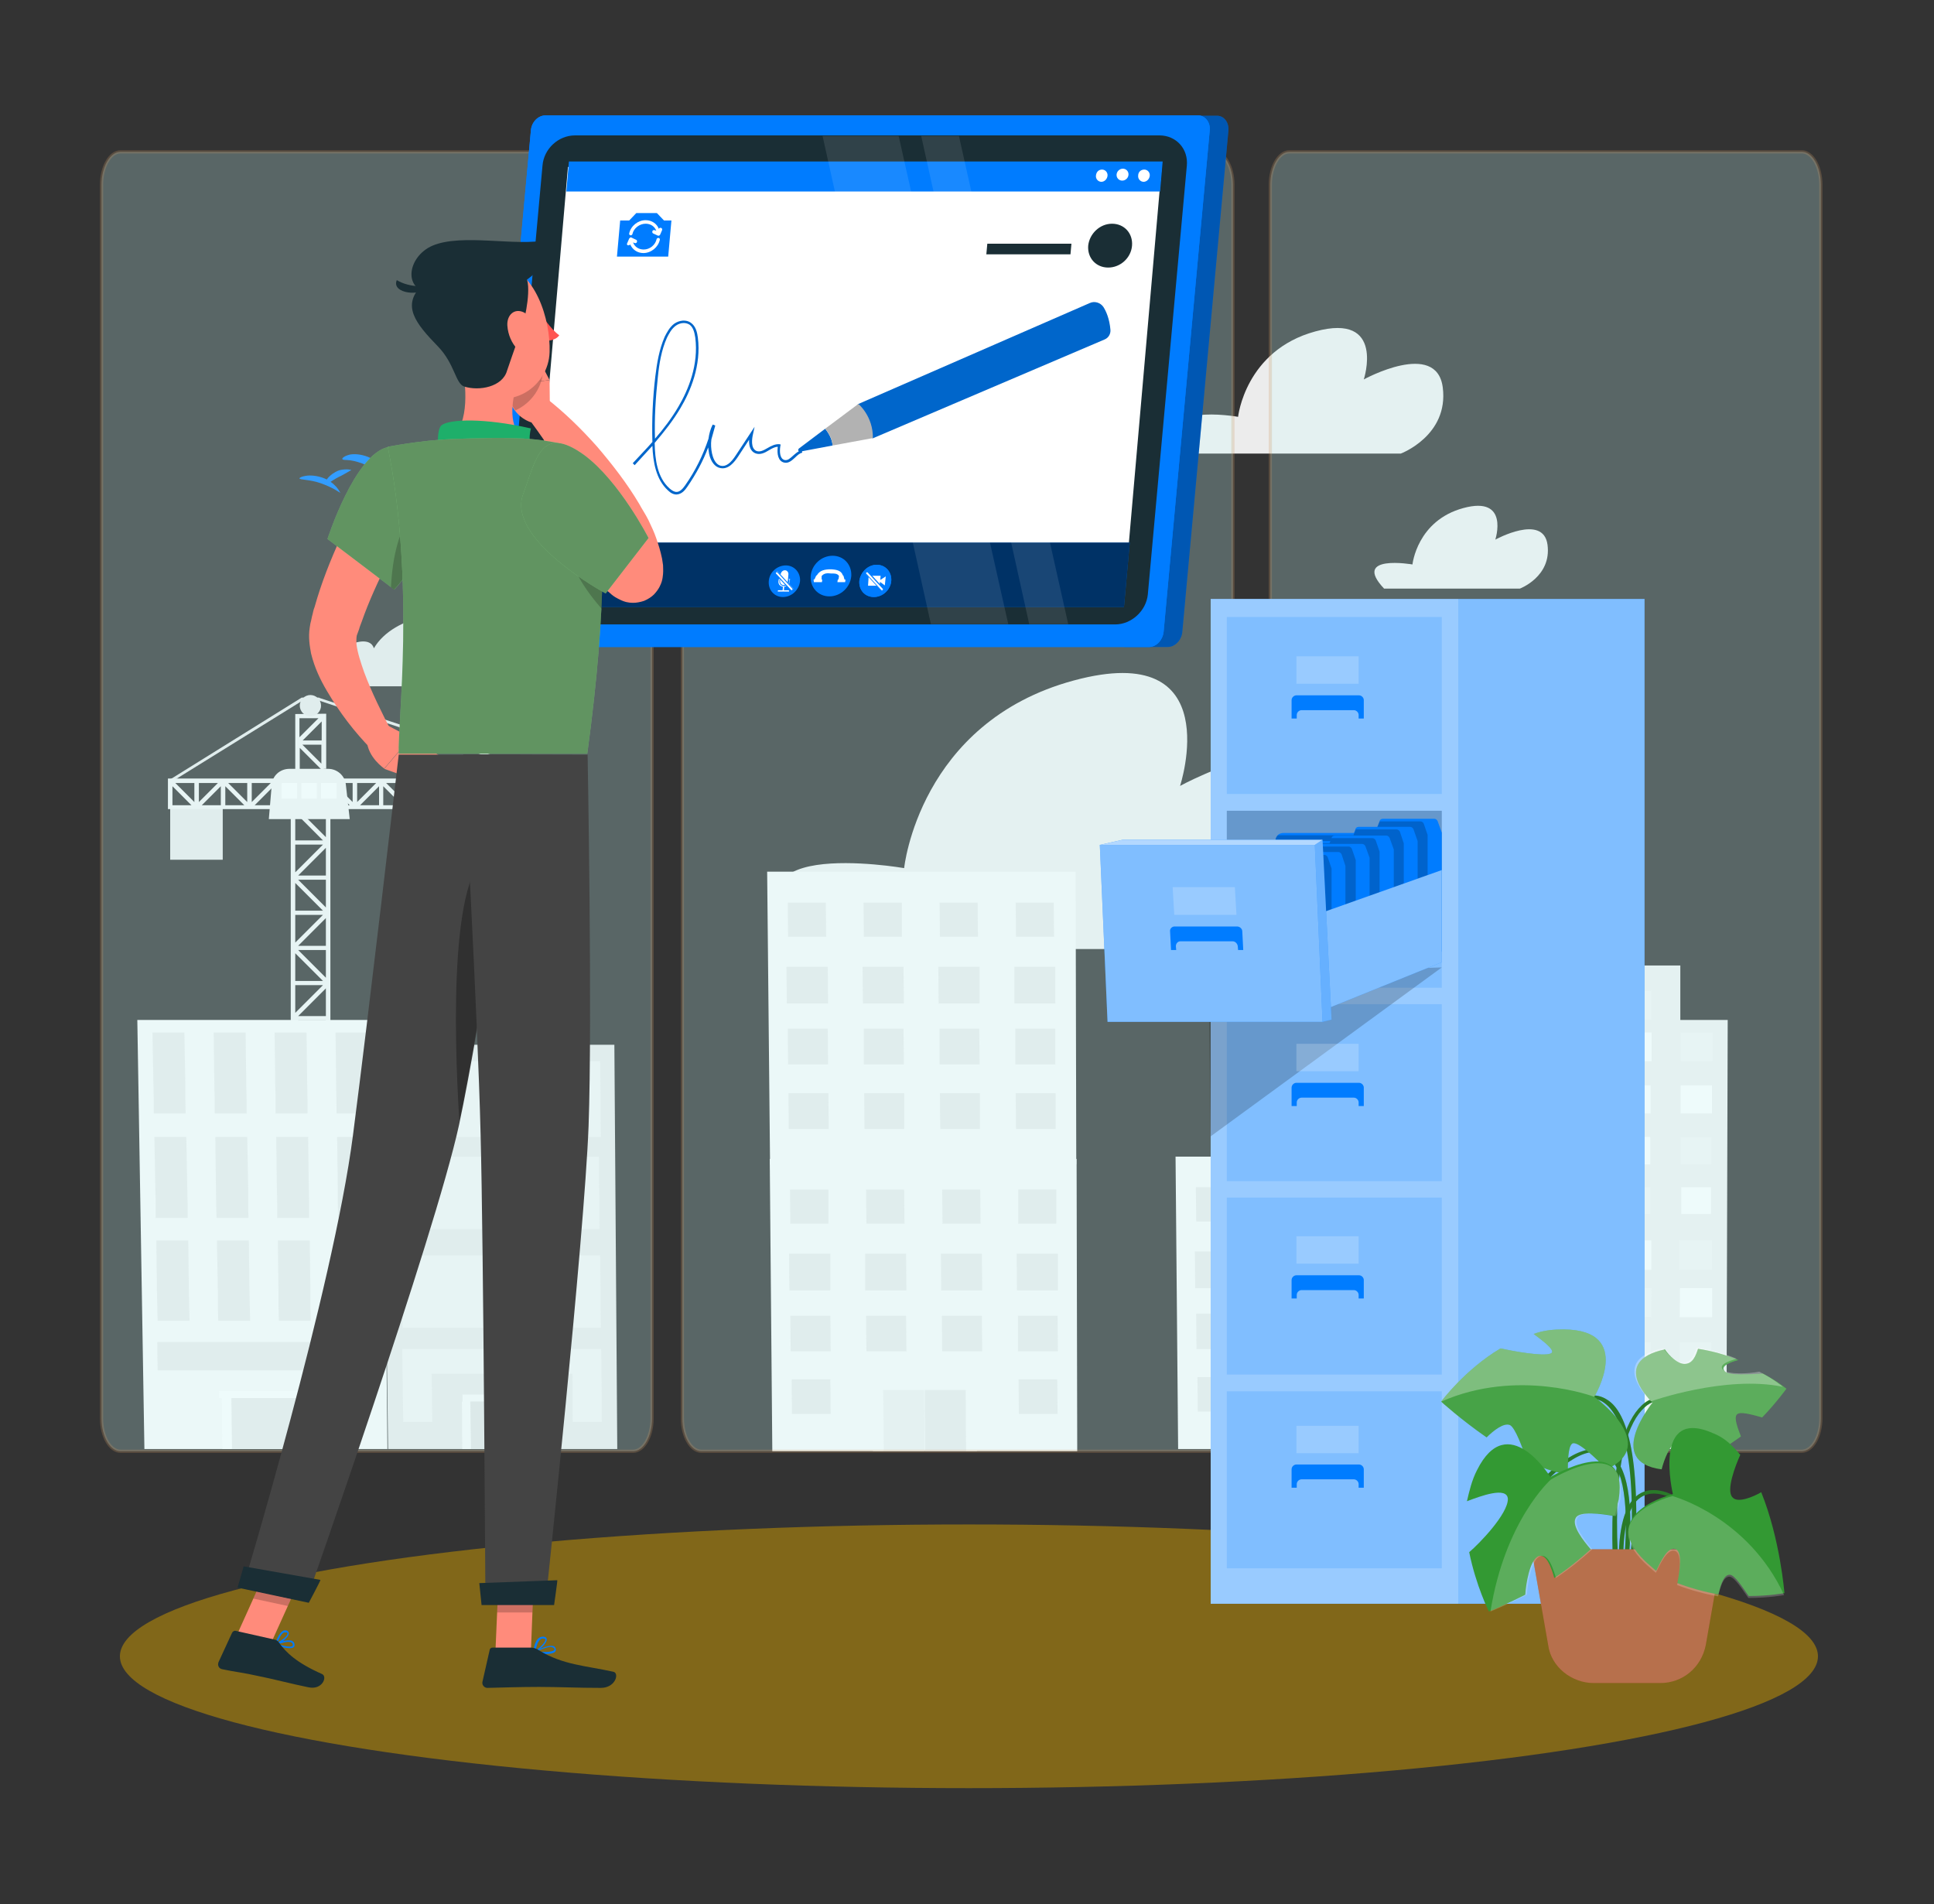 <?xml version="1.0" encoding="utf-8"?>
<!-- Generator: Adobe Illustrator 25.2.3, SVG Export Plug-In . SVG Version: 6.00 Build 0)  -->
<svg version="1.0" id="Livello_1" xmlns="http://www.w3.org/2000/svg" xmlns:xlink="http://www.w3.org/1999/xlink" x="0px" y="0px"
	 viewBox="0 0 600 590.7" style="enable-background:new 0 0 600 590.7;" xml:space="preserve">
<rect x="0" y="0" width="600" height="590.7" fill="#333333" stroke="none"/>
<style type="text/css">
	.st0{fill:#E7E7E7;}
	.st1{fill:#ECECEC;}
	.st2{fill:#FAFAFA;}
	.st3{fill:#F0F0F0;}
	.st4{fill:#F5F5F5;}
	.st5{fill:#E1E1E1;}
	.st6{display:none;}
	.st7{display:inline;}
	.st8{fill:#007CFF;}
	.st9{opacity:0.51;fill:#CC9900;enable-background:new    ;}
	.st10{opacity:0.25;fill:#CCFFFF;stroke:#CC9966;stroke-miterlimit:10;enable-background:new    ;}
	.st11{opacity:0.5;fill:#FFFFFF;enable-background:new    ;}
	.st12{opacity:0.2;fill:#FFFFFF;enable-background:new    ;}
	.st13{opacity:0.2;enable-background:new    ;}
	.st14{opacity:0.7;fill:#FFFFFF;enable-background:new    ;}
	.st15{opacity:0.4;fill:#FFFFFF;enable-background:new    ;}
	.st16{fill:#339933;}
	.st17{opacity:0.2;}
	.st18{fill:#993300;}
	.st19{opacity:0.3;fill:#FFFFFF;enable-background:new    ;}
	.st20{opacity:0.1;fill:#FFFFFF;enable-background:new    ;}
	.st21{opacity:0.3;enable-background:new    ;}
	.st22{fill:#1A2E35;}
	.st23{fill:#FFFFFF;}
	.st24{opacity:0.6;enable-background:new    ;}
	.st25{fill:#FF8B7B;}
	.st26{fill:#FF5551;}
	.st27{fill:#1EAF6A;}
	.st28{fill:#A1F7A1;}
	.st29{opacity:0.4;enable-background:new    ;}
	.st30{fill:#444444;}
	.st31{fill:#0066CB;}
	.st32{fill:#B2B2B2;}
</style>
<g id="Livello_1_1_">
	<g id="palazzo">
		<g>
			<g>
				<path class="st0" d="M101.1,212.9h71.3c9.1,0,11.3-12.8,2.7-15.8c-0.1-0.1-0.2-0.1-0.3-0.1c9.5-8-11.4-24.7-34.2-1.5
					c1.7-7.7-18.5-5-24.6,5.6C113.8,194.1,94.6,206.1,101.1,212.9z"/>
				<path class="st1" d="M370.9,140.7h63.7c0,0,14.9-5.6,13-20.5s-24.5-2.5-24.5-2.5s6.8-20.8-15-14.9s-24,26.5-24,26.5
					S355.4,124.3,370.9,140.7z"/>
				<path class="st1" d="M429.4,182.6h42.1c0,0,9.9-3.7,8.6-13.6c-1.3-9.8-16.2-1.6-16.2-1.6s4.5-13.7-9.9-9.8s-15.8,17.5-15.8,17.5
					S419.2,171.8,429.4,182.6z"/>
				<path class="st1" d="M251.4,294.4h139.9c0,0,32.8-12.4,28.6-45.1c-4.2-32.7-53.8-5.5-53.8-5.5s15-45.7-33-32.7
					s-52.6,58.2-52.6,58.2S217.5,258.4,251.4,294.4z"/>
			</g>
			<g>
				<path class="st1" d="M421.3,395.8l-0.1-12.4v-0.8l-0.1-11.1v-0.7l-0.1-10.5v-0.7l-0.1-10v-0.7l-0.1-9.6v-0.6l-0.1-9.2v-0.6
					l-0.1-8.8v-0.6l-0.1-7.2c-0.4,0.2-0.8,0.4-1.2,0.6v6.1h-7.8l6.2-5.7c-0.6,0.1-1.3,0.2-1.9,0.2l-5.2,4.7l0.1-5.5
					c-0.5-0.2-0.9-0.4-1.2-0.7l-0.1,7.6v0.6l-0.1,8.8v0.6l-0.2,9.1v0.6l-0.2,9.6v0.7l-0.2,10v0.7l-0.2,10.5v0.7l-0.2,11.1v0.8
					l-0.2,12.4l-1.1,53.7l15,0.2L421.3,395.8z M419.8,393.5l-9-9.7h8.9L419.8,393.5z M419.6,382.6h-8.9l8.9-9.3V382.6z M419.7,368.9
					l-8.6-8.8h8.5L419.7,368.9z M419.6,358.9h-8.5l8.4-8.5L419.6,358.9z M419.6,347.3l-8.2-8h8.1L419.6,347.3z M419.5,338.1h-8.1
					l8-7.7L419.5,338.1z M419.4,320.3v7.3l-7.8-7.3H419.4z M410.6,322l7.8,7.3h-7.9L410.6,322z M410.4,330.6h7.9l-8,7.7L410.4,330.6
					z M410.3,341.2l8.2,8h-8.3L410.3,341.2z M410.2,350.4h8.3l-8.4,8.4L410.2,350.4z M410,362.1l8.6,8.8h-8.7L410,362.1z
					 M409.9,372.1h8.7l-8.9,9.3L409.9,372.1z M409.9,384.3l9,9.8h-9.2L409.9,384.3z"/>
				<g>
					<g>
						<path class="st1" d="M420.5,311.2h-0.6l-0.4-0.4l-3.6,3.3c0.7,0,1.3-0.1,1.9-0.2l1.5-1.3v0.9c0.4-0.1,0.9-0.3,1.2-0.6V311.2z
							 M409.6,311.2v1.3c0.3,0.3,0.7,0.5,1.2,0.7v-2H409.6z"/>
					</g>
					<path class="st1" d="M422.2,310.2c0.1,0.6-0.1,1.2-0.6,1.8l-0.4,0.4c-0.2,0.2-0.4,0.3-0.7,0.5c-0.4,0.2-0.8,0.4-1.2,0.6
						c-0.5,0.2-0.9,0.3-1.5,0.4s-1.3,0.2-1.9,0.2c-0.1,0-0.2,0-0.3,0H415c-1.6,0-3.1-0.3-4.2-0.8c-0.5-0.2-0.9-0.4-1.2-0.7l-0.1-0.1
						l-0.4-0.4c-0.5-0.5-0.7-1.1-0.6-1.7l0.9-5H407l8.2-4.2l8.5,3.9h-2.4L422.2,310.2z"/>
				</g>
			</g>
			<g>
				<g>
					<polygon class="st1" points="459.8,316.4 460.1,449.5 469.8,449.5 525.9,449.5 535.6,449.5 536,316.4 					"/>
					<polygon class="st1" points="474.5,299.5 474.6,329.2 480.6,329.2 515.3,329.2 521.3,329.2 521.3,299.5 					"/>
					<polygon class="st2" points="474.5,329.2 464.6,329.2 464.6,320.3 474.5,320.3 					"/>
					<rect x="483.5" y="320.3" class="st2" width="9.9" height="8.9"/>
					<rect x="502.5" y="320.3" class="st2" width="9.9" height="8.9"/>
					<polygon class="st3" points="531.3,329.2 521.4,329.2 521.4,320.3 531.3,320.3 					"/>
					<polygon class="st3" points="474.4,345.4 464.7,345.4 464.7,336.7 474.3,336.7 					"/>
					<rect x="483.6" y="336.7" class="st3" width="9.6" height="8.7"/>
					<rect x="502.5" y="336.7" class="st2" width="9.6" height="8.7"/>
					<polygon class="st2" points="531.1,345.4 521.4,345.4 521.4,336.7 531.1,336.7 					"/>
					<polygon class="st3" points="474.3,361.2 464.9,361.2 464.8,352.7 474.3,352.7 					"/>
					<rect x="483.7" y="352.7" class="st2" width="9.4" height="8.5"/>
					<rect x="502.6" y="352.7" class="st2" width="9.4" height="8.5"/>
					<polygon class="st2" points="493.4,316.4 483.3,316.4 483.3,307.4 493.4,307.4 					"/>
					<polygon class="st3" points="512.3,316.4 502.2,316.4 502.2,307.4 512.3,307.4 					"/>
					<polygon class="st3" points="530.9,361.2 521.5,361.2 521.5,352.7 530.9,352.7 					"/>
					<polygon class="st2" points="474.2,376.6 465,376.6 465,368.3 474.2,368.3 					"/>
					<rect x="483.9" y="368.3" class="st3" width="9.2" height="8.3"/>
					<polygon class="st3" points="512,376.6 502.8,376.6 502.8,368.3 512,368.3 					"/>
					<polygon class="st2" points="530.8,376.6 521.6,376.6 521.6,368.3 530.8,368.3 					"/>
					<polygon class="st3" points="474.7,393.9 464.4,393.9 464.4,384.8 474.6,384.8 					"/>
					<polygon class="st2" points="493.5,393.9 483.2,393.9 483.2,384.8 493.5,384.8 					"/>
					<polygon class="st2" points="512.3,393.9 502,393.9 502.1,384.8 512.3,384.8 					"/>
					<polygon class="st3" points="531.1,393.9 520.9,393.9 520.9,384.8 531.1,384.8 					"/>
					<polygon class="st3" points="474.7,408.6 464.7,408.6 464.7,399.6 474.7,399.6 					"/>
					<polygon class="st2" points="493.5,408.6 483.5,408.6 483.5,399.6 493.5,399.6 					"/>
					<polygon class="st3" points="512.3,408.6 502.3,408.6 502.3,399.6 512.4,399.6 					"/>
					<polygon class="st2" points="531.2,408.6 521.1,408.6 521.2,399.6 531.2,399.6 					"/>
					<polygon class="st2" points="474.5,425.1 464.7,425.1 464.7,416.3 474.5,416.3 					"/>
					<rect x="483.5" y="416.3" class="st2" width="9.8" height="8.7"/>
					<rect x="502.3" y="416.3" class="st3" width="9.8" height="8.7"/>
					<polygon class="st3" points="530.8,425.1 521.1,425.1 521.1,416.3 530.9,416.3 					"/>
					<polygon class="st3" points="474.5,440.1 465,440.1 465,431.5 474.5,431.5 					"/>
					<polygon class="st2" points="530.8,440.1 521.3,440.1 521.3,431.5 530.8,431.5 					"/>
					<polygon class="st4" points="512.1,431.5 483.6,431.5 483.7,433.7 484.5,433.7 484.5,449.5 487.3,449.5 487.3,433.7 
						508.5,433.7 508.4,449.5 511.3,449.5 511.3,433.7 512.2,433.7 					"/>
					<polygon class="st0" points="498,449.5 487.5,449.5 487.5,433.7 498,433.7 					"/>
					<polygon class="st1" points="508.3,449.5 497.8,449.5 497.8,433.7 508.3,433.7 					"/>
				</g>
				<g>
					<polygon class="st4" points="459.9,358.8 460.1,449.5 448,449.5 377.6,449.5 365.5,449.5 364.7,358.8 					"/>
					<polygon class="st0" points="441.8,378.9 453.6,378.9 453.6,368.3 441.8,368.3 					"/>
					<polygon class="st0" points="418.2,378.9 430.1,378.9 430,368.3 418.2,368.3 					"/>
					<polygon class="st0" points="394.7,378.9 406.5,378.9 406.4,368.3 394.6,368.3 					"/>
					<polygon class="st0" points="371.1,378.9 382.9,378.9 382.8,368.3 371,368.3 					"/>
					<polygon class="st0" points="441.4,399.6 454.1,399.6 454.1,388.2 441.3,388.2 					"/>
					<polygon class="st0" points="417.8,399.6 430.6,399.6 430.5,388.2 417.8,388.2 					"/>
					<polygon class="st0" points="394.3,399.6 407,399.6 407,388.2 394.2,388.2 					"/>
					<polygon class="st0" points="370.8,399.6 383.5,399.6 383.4,388.2 370.7,388.2 					"/>
					<polygon class="st0" points="441.7,418.5 454,418.5 454,407.5 441.7,407.5 					"/>
					<polygon class="st0" points="418.2,418.5 430.5,418.5 430.5,407.5 418.1,407.5 					"/>
					<polygon class="st0" points="394.7,418.5 407.1,418.5 407,407.5 394.6,407.5 					"/>
					<polygon class="st0" points="371.2,418.5 383.6,418.5 383.5,407.5 371.1,407.5 					"/>
					<polygon class="st0" points="442,437.9 453.9,437.9 453.9,427.2 441.9,427.2 					"/>
					<polygon class="st0" points="371.6,437.9 383.5,437.9 383.5,427.2 371.5,427.2 					"/>
					<polygon class="st4" points="394.1,427.2 431.2,427.2 431.2,430.5 428.8,430.5 428.9,449.5 425.5,449.5 425.4,430.5 400,430.5 
						400.1,449.5 396.7,449.5 396.6,430.5 394.2,430.5 					"/>
					<polygon class="st0" points="412.9,449.5 425.6,449.5 425.5,430.5 412.8,430.5 					"/>
					<polygon class="st1" points="400,449.5 412.7,449.5 412.6,430.5 399.9,430.5 					"/>
				</g>
				<g>
					<polygon class="st4" points="334,359.5 334.2,450.2 322.1,450.2 251.8,450.2 239.6,450.2 238.8,359.5 					"/>
					<polygon class="st0" points="315.9,379.6 327.7,379.6 327.7,369 315.9,369 					"/>
					<polygon class="st0" points="292.4,379.6 304.2,379.6 304.1,369 292.3,369 					"/>
					<polygon class="st0" points="268.8,379.6 280.6,379.6 280.5,369 268.7,369 					"/>
					<polygon class="st0" points="245.2,379.6 257,379.6 257,369 245.1,369 					"/>
					<polygon class="st0" points="315.5,400.3 328.2,400.3 328.2,388.9 315.4,388.9 					"/>
					<polygon class="st0" points="292,400.3 304.7,400.3 304.6,388.9 291.9,388.9 					"/>
					<polygon class="st0" points="268.4,400.3 281.2,400.3 281.1,388.9 268.4,388.9 					"/>
					<polygon class="st0" points="244.9,400.3 257.6,400.3 257.6,388.9 244.8,388.9 					"/>
					<polygon class="st0" points="315.8,419.2 328.2,419.2 328.1,408.2 315.8,408.2 					"/>
					<polygon class="st0" points="292.3,419.2 304.7,419.2 304.6,408.2 292.2,408.2 					"/>
					<polygon class="st0" points="268.8,419.2 281.2,419.2 281.1,408.2 268.7,408.2 					"/>
					<polygon class="st0" points="245.3,419.2 257.7,419.2 257.6,408.2 245.2,408.2 					"/>
					<polygon class="st0" points="316.1,438.6 328.1,438.6 328,427.9 316,427.9 					"/>
					<polygon class="st0" points="245.7,438.6 257.7,438.6 257.6,427.9 245.6,427.9 					"/>
					<polygon class="st4" points="268.3,427.9 305.3,427.9 305.3,431.2 303,431.2 303.1,450.2 299.6,450.2 299.5,431.2 274.1,431.2 
						274.2,450.2 270.8,450.2 270.7,431.2 268.3,431.2 					"/>
					<polygon class="st0" points="287,450.2 299.7,450.2 299.6,431.2 286.9,431.2 					"/>
					<polygon class="st1" points="274.2,450.2 286.8,450.2 286.7,431.2 274,431.2 					"/>
				</g>
				<g>
					<polygon class="st4" points="333.7,270.4 333.9,361.2 321.7,361.2 251,361.2 238.9,361.2 238,270.4 					"/>
					<polygon class="st0" points="315.2,290.6 327,290.6 326.9,280 315.1,280 					"/>
					<polygon class="st0" points="291.6,290.6 303.4,290.6 303.3,280 291.5,280 					"/>
					<polygon class="st0" points="268,290.6 279.8,290.6 279.8,280 267.9,280 					"/>
					<polygon class="st0" points="244.5,290.6 256.3,290.6 256.2,280 244.4,280 					"/>
					<polygon class="st0" points="314.7,311.3 327.4,311.3 327.4,299.9 314.7,299.9 					"/>
					<polygon class="st0" points="291.2,311.3 303.9,311.3 303.9,299.9 291.1,299.9 					"/>
					<polygon class="st0" points="267.7,311.3 280.4,311.3 280.3,299.9 267.6,299.9 					"/>
					<polygon class="st0" points="244.1,311.3 256.9,311.3 256.8,299.9 244,299.9 					"/>
					<polygon class="st0" points="315,330.2 327.4,330.2 327.4,319.1 315,319.1 					"/>
					<polygon class="st0" points="291.5,330.2 303.9,330.2 303.8,319.1 291.5,319.1 					"/>
					<polygon class="st0" points="268,330.2 280.4,330.2 280.3,319.1 268,319.1 					"/>
					<polygon class="st0" points="244.5,330.2 256.9,330.2 256.8,319.1 244.4,319.1 					"/>
					<polygon class="st0" points="315.2,350.2 327.5,350.2 327.5,339.1 315.1,339.1 					"/>
					<polygon class="st0" points="291.7,350.2 304,350.2 304,339.1 291.6,339.1 					"/>
					<polygon class="st0" points="268.2,350.2 280.5,350.2 280.5,339.1 268.1,339.1 					"/>
					<polygon class="st0" points="244.7,350.2 257.1,350.2 257,339.1 244.6,339.1 					"/>
				</g>
				<g>
					<path class="st1" d="M176.2,281.1c0-1.4,0-2.8,0-4.3c0-0.7-1-0.7-1,0c0,1.6,0,3.1,0,4.7c0,0.3,0.2,0.5,0.5,0.5
						c1.6,0.2,2.8,2.2,1.4,3.5c-1.3,1.3-3.3,0.3-3.5-1.4c-0.1-0.6-1.1-0.7-1,0c0.3,2.5,3.2,4.2,5.2,2.2
						C179.7,284.3,178.5,281.7,176.2,281.1z"/>
					<path class="st3" d="M101.1,250.4v9.3l-9.7-9.7l-0.5,0.5h-0.7v10.9v0.7v10.2v0.7v10.2v0.7V294v0.7v10.2v0.7v10.2v0.7v10.2v0.7
						v10.9h12.3v-10.9v-0.7v-10.2v-0.7v-10.2v-0.7v-10.2V294v-10.2v-0.7v-10.2v-0.7V262v-0.7v-10.9H101.1z M91.6,317.5l8.6,8.6h-8.6
						V317.5z M91.6,295.7l8.6,8.6h-8.6V295.7z M91.6,273.9l8.6,8.6h-8.6V273.9z M91.6,252.1l8.6,8.6h-8.6V252.1z M100.2,262
						l-8.6,8.6V262H100.2z M101.1,263v8.6h-8.6L101.1,263z M100.2,283.8l-8.6,8.6v-8.6H100.2z M101.1,284.8v8.6h-8.6L101.1,284.8z
						 M100.2,305.6l-8.6,8.6v-8.6H100.2z M101.1,306.6v8.6h-8.6L101.1,306.6z M100.2,327.4l-8.6,8.6v-8.6H100.2z M92.5,337l8.6-8.6
						v8.6H92.5z M101.1,325.1l-8.6-8.6h8.6V325.1z M101.1,303.3l-8.6-8.6h8.6V303.3z M101.1,281.5l-8.6-8.6h8.6V281.5z"/>
					<path class="st3" d="M91.6,221.5v8.2v0.7v8.2H93V232l7,7l0.5-0.5h0.7v-8.2v-0.7v-8.2L91.6,221.5L91.6,221.5z M98.8,222.8
						l-5.9,5.9v-5.9H98.8z M99.7,236.9l-5.9-5.9h5.9V236.9z M93.9,229.7l5.9-5.9v5.9H93.9z"/>
					<rect x="52.8" y="250.4" class="st0" width="16.3" height="16.3"/>
					<g>
						<polygon class="st0" points="175.9,274 175,274 175,242.6 98.9,217.3 93.9,217.3 53.1,242.6 52.6,241.9 93.6,216.4 99,216.4 
							99.1,216.5 175.9,241.9 						"/>
					</g>
					<path class="st3" d="M166.6,251.1h0.9l9.6-9.6h-9.8h-0.7h-7.5h-0.7h-7.5h-0.7h-7.5H142h-7.5h-0.7h-7.5h-0.7h-7.5h-0.7h-7.5
						h-0.7h-7.5H101h-7.5H93h-7.5h-0.7h-7.5h-0.7h-7.5h-0.7H61h-0.7h-8.2v9.5h8.2H61h7.5h0.7h7.5h0.7h7.5h0.7H93h0.7h7.5h0.7h7.5
						h0.7h7.5h0.7h7.5h0.7h7.5h0.7h7.5h0.7h7.5h0.7h7.5h0.7L166.6,251.1L166.6,251.1z M168,242.9h5.9l-5.9,5.9V242.9z M53.5,249.8
						v-5.9l5.9,5.9H53.5z M60.3,248.8l-5.9-5.9h5.9V248.8z M61.7,242.9h5.9l-5.9,5.9C61.7,248.8,61.7,242.9,61.7,242.9z M68.5,249.8
						h-5.9l5.9-5.9V249.8z M69.9,249.8v-5.9l5.9,5.9H69.9z M76.7,248.8l-5.9-5.9h5.9V248.8z M78.1,242.9H84l-5.9,5.9V242.9z
						 M84.9,249.8H79l5.9-5.9V249.8z M86.2,249.8v-5.9l5.9,5.9H86.2z M93,248.8l-5.9-5.9H93V248.8z M94.4,242.9h5.9l-5.9,5.9V242.9z
						 M101.2,249.8h-5.9l5.9-5.9V249.8z M102.6,249.8v-5.9l5.9,5.9H102.6z M109.4,248.8l-5.9-5.9h5.9V248.8z M110.8,242.9h5.9
						l-5.9,5.9V242.9z M117.6,249.8h-5.9l5.9-5.9V249.8z M118.9,249.8v-5.9l5.9,5.9H118.9z M125.7,248.8l-5.9-5.9h5.9V248.8z
						 M127.1,242.9h5.9l-5.9,5.9V242.9z M133.9,249.8H128l5.9-5.9V249.8z M135.3,249.8v-5.9l5.9,5.9H135.3z M142.1,248.8l-5.9-5.9
						h5.9V248.8z M143.5,242.9h5.9l-5.9,5.9V242.9z M150.3,249.8h-5.9l5.9-5.9V249.8z M151.6,242.9h5.9l-5.9,5.9V242.9z
						 M158.4,249.8h-5.9l5.9-5.9V249.8z M159.8,249.8v-5.9l5.9,5.9H159.8z M160.8,242.9h5.9v5.9L160.8,242.9z"/>
					<g>
						<path class="st3" d="M108.5,254.1H83.4l0.9-10.6c0.2-2.9,2.6-5,5.5-5h12c2.8,0,5.2,2.1,5.5,4.9L108.5,254.1z"/>
						<rect x="87.4" y="242.9" class="st2" width="4.8" height="4.8"/>
						<rect x="93.5" y="242.9" class="st2" width="4.8" height="4.8"/>
						<rect x="99.6" y="242.9" class="st2" width="4.8" height="4.8"/>
					</g>
					<path class="st0" d="M99.6,218.9c0,1.8-1.5,3.3-3.3,3.3s-3.3-1.5-3.3-3.3s1.5-3.3,3.3-3.3S99.6,217.1,99.6,218.9z"/>
					<path class="st0" d="M175.7,279.6L175.7,279.6c-1.6,0-2.8-1.3-2.8-2.8V274h5.6v2.8C178.5,278.4,177.3,279.6,175.7,279.6z"/>
				</g>
				<g>
					<g>
						<polygon class="st4" points="42.6,316.4 44.8,449.5 54.4,449.5 110.5,449.5 120.2,449.5 118.8,316.4 						"/>
						<polygon class="st0" points="47.3,320.3 47.6,336.5 47.7,340.9 47.7,345.4 57.6,345.4 57.5,340.9 57.5,336.5 57.2,320.3 
													"/>
						<polygon class="st0" points="66.3,320.3 66.5,336.5 66.6,340.9 66.6,345.4 76.5,345.4 76.5,340.9 76.4,336.5 76.2,320.3 
													"/>
						<polygon class="st0" points="85.2,320.3 85.4,336.5 85.5,340.9 85.5,345.4 95.4,345.4 95.4,340.9 95.3,336.5 95.1,320.3 
													"/>
						<polygon class="st0" points="104.1,320.3 104.3,336.5 104.4,343.4 104.4,345.4 114.3,345.4 114.3,343.4 114.2,336.5 
							114,320.3 						"/>
						<polygon class="st0" points="47.9,352.7 48.2,368.9 48.3,373.3 48.3,377.8 58.2,377.8 58.2,373.3 58.1,368.9 57.8,352.7 
													"/>
						<polygon class="st0" points="66.8,352.7 67,368.9 67.1,375.2 67.2,377.8 77.1,377.8 77,375.2 77,368.9 76.7,352.7 						"/>
						<polygon class="st0" points="85.7,352.7 85.9,368.9 86,373.3 86,377.8 95.9,377.8 95.9,373.3 95.8,368.9 95.6,352.7 						"/>
						<polygon class="st0" points="104.6,352.7 104.8,368.9 104.8,373.3 104.9,377.8 114.8,377.8 114.7,373.3 114.7,368.9 
							114.5,352.7 						"/>
						<polygon class="st0" points="48.5,384.8 48.7,400.9 48.8,405.3 48.9,409.7 58.8,409.7 58.7,405.3 58.6,400.9 58.4,384.8 
													"/>
						<polygon class="st0" points="67.3,384.8 67.6,400.9 67.6,405.3 67.7,409.7 77.6,409.7 77.5,405.3 77.4,400.9 77.2,384.8 
													"/>
						<polygon class="st0" points="86.2,384.8 86.4,400.9 86.4,405.3 86.5,409.7 96.4,409.7 96.3,405.3 96.3,400.9 96.1,384.8 
													"/>
						<polygon class="st0" points="105,384.8 105.2,400.9 105.3,407 105.3,409.7 115.2,409.7 115.1,407 115.1,400.9 114.9,384.8 
													"/>
						<polygon class="st0" points="110.5,416.3 105.6,416.3 96.4,416.3 86.7,416.3 77.5,416.3 67.7,416.3 48.8,416.3 48.9,425.1 
							67.9,425.1 77.6,425.1 86.8,425.1 96.6,425.1 105.7,425.1 110.6,425.1 115.5,425.1 115.4,416.3 						"/>
						<polygon class="st2" points="96.4,431.5 68,431.5 67.9,433.7 68.8,433.7 69,449.5 71.9,449.5 71.6,433.7 92.8,433.7 93,449.5 
							95.8,449.5 95.6,433.7 96.4,433.7 						"/>
						<polygon class="st0" points="82.6,449.5 72,449.5 71.8,433.7 82.3,433.7 						"/>
						<polygon class="st0" points="92.8,449.5 82.3,449.5 82.1,433.7 92.6,433.7 						"/>
					</g>
				</g>
				<g>
					<polygon class="st0" points="190.6,324.1 191.5,449.5 182.4,449.5 129.5,449.5 120.4,449.5 118.8,324.1 					"/>
					<polygon class="st3" points="165.2,418.5 169.1,418.5 186.5,418.5 186.6,422.5 186.6,426.6 186.7,441.1 177.7,441.1 
						177.6,426.2 168.8,426.2 165.3,426.2 160.2,426.2 160.2,418.5 					"/>
					<polygon class="st3" points="130.9,418.5 134.4,418.5 150.9,418.5 151,426.2 133.9,426.2 134.1,441.1 125.1,441.1 124.9,426.6 
						124.8,420.8 124.8,418.5 					"/>
					<polygon class="st4" points="143.5,432.6 168,432.6 168,434.8 168.3,434.8 168.4,449.5 165.8,449.5 165.6,434.8 145.9,434.8 
						146.1,449.5 143.4,449.5 143.3,434.8 143.5,434.8 					"/>
					<polygon class="st1" points="155.8,449.5 165.7,449.5 165.5,434.8 155.7,434.8 					"/>
					<polygon class="st5" points="146.2,449.5 156,449.5 155.9,434.8 146,434.8 					"/>
					<polygon class="st3" points="158.9,329.2 186.2,329.2 186.4,352.7 159.1,352.7 					"/>
					<polygon class="st3" points="123.5,329.2 150.8,329.2 151,352.7 123.8,352.7 					"/>
					<polygon class="st3" points="159.6,358.8 185.8,358.8 186,381.3 159.9,381.3 					"/>
					<polygon class="st3" points="124.3,358.8 150.4,358.8 150.7,381.3 124.6,381.3 					"/>
					<polygon class="st3" points="159.9,389.4 186.2,389.4 186.4,411.9 160.1,411.9 					"/>
					<polygon class="st3" points="124.7,389.4 151,389.4 151.2,411.9 124.9,411.9 					"/>
				</g>
			</g>
		</g>
		<g class="st6">
			<g class="st7">
				<g>
					<path class="st8" d="M444.3,112.6c0,0-1-0.2-2.4-0.8c-1.5-0.6-3.4-1.5-5.3-2.5c-2-0.9-3.8-1.4-5.2-1.6c-1.4-0.2-2.3,0-2.5-0.4
						c-0.1-0.3,0.7-1,2.4-1.4c1.7-0.3,4.1,0,6.4,1.1s3.8,2.6,5,3.7C443.6,111.8,444.3,112.6,444.3,112.6z"/>
				</g>
				<g>
					<path class="st8" d="M452.9,105.6c0,0-0.7,0.3-1.8,0.7c-1.1,0.4-2.4,1-3.9,1.7c-3,1.3-5.5,2.7-5.9,2.1c-0.2-0.3,0.2-0.9,1-1.8
						c0.8-0.8,2.2-1.8,3.9-2.6c1.7-0.8,3.5-0.8,4.7-0.7c0.6,0.1,1.1,0.2,1.4,0.3C452.7,105.6,452.9,105.6,452.9,105.6z"/>
				</g>
			</g>
			<g class="st7">
				<g>
					<path class="st8" d="M428.3,117.7c0,0-0.2-0.1-0.5-0.3c-0.3-0.2-0.8-0.5-1.3-0.8c-1.1-0.6-2.6-1.3-4.3-1.9
						c-3.4-1.2-6.5-1-6.6-1.5c0-0.2,0.7-0.6,2-0.8c1.3-0.2,3.2-0.1,5.2,0.6s3.4,1.9,4.3,2.9c0.4,0.5,0.7,0.9,0.9,1.3
						C428.2,117.5,428.3,117.7,428.3,117.7z"/>
				</g>
				<g>
					<path class="st8" d="M431.7,110.6c0,0-0.5,0.3-1.2,0.7c-0.7,0.4-1.7,1-2.8,1.5c-2.1,1.1-3.7,2.5-4.1,2.1
						c-0.2-0.2,0-0.7,0.5-1.4c0.5-0.7,1.4-1.6,2.7-2.3c1.2-0.7,2.5-0.8,3.4-0.8C431.1,110.4,431.7,110.6,431.7,110.6z"/>
				</g>
			</g>
			<g class="st7">
				<g>
					<path class="st8" d="M425.4,106.5c0,0-1.2-0.4-3-1.2c-1.8-0.7-4.2-1.8-6.8-2.7c-2.6-0.9-5.1-1.1-6.9-1s-2.9,0.4-3.1,0.1
						s0.8-1.2,2.8-1.8c2-0.6,5-0.7,8,0.3s5.2,2.7,6.7,4C424.6,105.6,425.4,106.5,425.4,106.5z"/>
				</g>
				<g>
					<path class="st8" d="M433.4,96.5c0,0-0.2,0.1-0.7,0.2c-0.4,0.1-1,0.3-1.7,0.5c-1.4,0.5-3.3,1.2-5.3,2.1c-4,1.8-6.6,4.5-7.1,4
						c-0.3-0.2,0.1-1.2,1.1-2.4c1-1.3,2.8-2.8,5-3.8c2.3-1,4.6-1.2,6.2-1.1c0.8,0.1,1.4,0.2,1.9,0.3
						C433.1,96.4,433.4,96.5,433.4,96.5z"/>
				</g>
			</g>
		</g>
		<g>
			<g>
				<g>
					<path class="st8" d="M121.6,147.7c0,0-1-0.2-2.4-0.8c-1.5-0.6-3.4-1.5-5.3-2.5c-2-0.9-3.8-1.4-5.2-1.6c-1.4-0.2-2.3,0-2.5-0.4
						c-0.1-0.3,0.7-1,2.4-1.4c1.7-0.3,4.1,0,6.4,1.1s3.8,2.6,5,3.7C120.9,147,121.6,147.7,121.6,147.7z"/>
				</g>
				<g>
					<path class="st8" d="M130.2,140.8c0,0-0.7,0.3-1.8,0.7s-2.4,1-3.9,1.7c-3,1.3-5.5,2.7-5.9,2.1c-0.2-0.3,0.2-0.9,1-1.8
						c0.8-0.8,2.2-1.8,3.9-2.6s3.5-0.8,4.7-0.7c0.6,0.1,1.1,0.2,1.4,0.3C130,140.7,130.2,140.8,130.2,140.8z"/>
				</g>
			</g>
			<g>
				<g>
					<path class="st8" d="M105.6,152.9c0,0-0.2-0.1-0.5-0.3s-0.8-0.5-1.3-0.8c-1.1-0.6-2.6-1.3-4.3-1.9c-3.4-1.2-6.5-1-6.6-1.5
						c0-0.2,0.7-0.6,2-0.8s3.2-0.1,5.2,0.6c2,0.7,3.4,1.9,4.3,2.9c0.4,0.5,0.7,0.9,0.9,1.3C105.5,152.7,105.6,152.9,105.6,152.9z"/>
				</g>
				<g>
					<path class="st8" d="M109,145.8c0,0-0.5,0.3-1.2,0.7s-1.7,1-2.8,1.5c-2.1,1.1-3.7,2.5-4.1,2.1c-0.2-0.2,0-0.7,0.5-1.4
						s1.4-1.6,2.7-2.3c1.2-0.7,2.5-0.8,3.4-0.8S109,145.8,109,145.8z"/>
				</g>
			</g>
		</g>
	</g>
	<g id="Livello_2_3_">
	</g>
</g>
<g id="omini">
	<g id="carpet_1_">
		<ellipse id="carpet" class="st9" cx="300.6" cy="513.8" rx="263.4" ry="40.9"/>
	</g>
	<g id="vetri">
		<g id="Livello_3">
			<path class="st10" d="M196.4,450.2h-159c-3.2,0-5.9-4.5-5.9-10.2V57.3c0-5.5,2.6-10.2,5.9-10.2h159c3.2,0,5.9,4.5,5.9,10.2V440
				C202.3,445.5,199.7,450.2,196.4,450.2z"/>
			<path class="st10" d="M376.5,450.2H217.6c-3.2,0-5.9-4.5-5.9-10.2V57.3c0-5.5,2.6-10.2,5.9-10.2h159c3.2,0,5.9,4.5,5.9,10.2V440
				C382.4,445.5,379.8,450.2,376.5,450.2z"/>
			<path class="st10" d="M558.9,450.2H400c-3.2,0-5.9-4.5-5.9-10.2V57.3c0-5.5,2.6-10.2,5.9-10.2h159c3.2,0,5.9,4.5,5.9,10.2V440
				C564.9,445.5,562.3,450.2,558.9,450.2z"/>
		</g>
	</g>
</g>
<g>
	<g>
		<rect x="375.6" y="185.8" class="st8" width="134.6" height="311.7"/>
		<rect x="375.6" y="185.8" class="st11" width="134.6" height="311.7"/>
	</g>
	<path class="st12" d="M375.6,185.8v311.7h76.8V185.8H375.6z M447.3,486.5h-66.7v-54.9h66.7L447.3,486.5L447.3,486.5z M447.3,426.4
		h-66.7v-54.9h66.7L447.3,426.4L447.3,426.4z M447.3,366.4h-66.7v-54.9h66.7L447.3,366.4L447.3,366.4z M447.3,306.4h-66.7v-54.9
		h66.7L447.3,306.4L447.3,306.4z M447.3,246.3h-66.7v-54.9h66.7L447.3,246.3L447.3,246.3z"/>
	<rect x="380.6" y="251.5" class="st13" width="66.7" height="30.9"/>
	<polygon class="st13" points="447.3,300.1 375.6,352.5 375,302.5 	"/>
	<g>
		<path class="st8" d="M402.2,215.7c-0.8,0-1.5,0.7-1.5,1.5v5.7h1.6v-1.1c0-0.8,0.7-1.5,1.5-1.5H420c0.8,0,1.5,0.7,1.5,1.5v1.1h1.6
			v-5.7c0-0.8-0.7-1.5-1.5-1.5H402.2z"/>
		<rect x="402.2" y="203.6" class="st12" width="19.3" height="8.5"/>
	</g>
	<g>
		<path class="st8" d="M402.2,335.9c-0.8,0-1.5,0.7-1.5,1.5v5.7h1.6V342c0-0.8,0.7-1.5,1.5-1.5H420c0.8,0,1.5,0.7,1.5,1.5v1.1h1.6
			v-5.7c0-0.8-0.7-1.5-1.5-1.5H402.2z"/>
		<rect x="402.2" y="323.8" class="st12" width="19.3" height="8.5"/>
	</g>
	<g>
		<path class="st8" d="M402.2,395.6c-0.8,0-1.5,0.7-1.5,1.5v5.7h1.6v-1.1c0-0.8,0.7-1.5,1.5-1.5H420c0.8,0,1.5,0.7,1.5,1.5v1.1h1.6
			v-5.7c0-0.8-0.7-1.5-1.5-1.5H402.2z"/>
		<rect x="402.2" y="383.5" class="st12" width="19.3" height="8.5"/>
	</g>
	<g>
		<path class="st8" d="M402.2,454.3c-0.8,0-1.5,0.7-1.5,1.5v5.7h1.6v-1.1c0-0.8,0.7-1.5,1.5-1.5H420c0.8,0,1.5,0.7,1.5,1.5v1.1h1.6
			v-5.7c0-0.8-0.7-1.5-1.5-1.5H402.2z"/>
		<rect x="402.2" y="442.3" class="st12" width="19.3" height="8.5"/>
	</g>
	<g>
		<g>
			<g>
				<path class="st8" d="M447.3,258.3v36.9h-51.6v-34.4c0-0.7,0.3-1.3,0.7-1.7c0.4-0.5,1.1-0.7,1.8-0.7h26.7c1,0,1.9-0.6,2.3-1.6
					l0.8-2v-0.1c0.1-0.4,0.5-0.7,1-0.7h16c0.4,0,0.8,0.3,1,0.7L447.3,258.3z"/>
				<path class="st13" d="M442.9,259v36.2h-47.2v-34.4c0-0.7,0.3-1.3,0.7-1.7h24.1c0.7,0,1.3-0.3,1.8-0.7h2.6c1,0,1.9-0.6,2.3-1.6
					l0.8-2h12.7c0.4,0,0.8,0.3,1,0.7L442.9,259z"/>
			</g>
		</g>
		<g>
			<g>
				<path class="st8" d="M439.8,260.9v36.9h-51.6v-34.5c0-0.7,0.3-1.3,0.7-1.7c0.4-0.5,1.1-0.7,1.8-0.7h26.7c1,0,1.9-0.6,2.3-1.6
					l0.8-2v-0.1c0.1-0.4,0.5-0.7,1-0.7h16c0.4,0,0.8,0.3,1,0.7L439.8,260.9z"/>
				<path class="st13" d="M435.5,261.6v36.2h-47.2v-34.5c0-0.7,0.3-1.3,0.7-1.7h24.1c0.7,0,1.3-0.3,1.8-0.7h2.6c1,0,1.9-0.6,2.3-1.6
					l0.8-2h12.7c0.4,0,0.8,0.3,1,0.7L435.5,261.6z"/>
			</g>
		</g>
		<g>
			<g>
				<path class="st8" d="M432.4,263.5v36.9h-51.6V266c0-0.7,0.3-1.3,0.7-1.7c0.4-0.5,1.1-0.7,1.8-0.7H410c1,0,1.9-0.6,2.3-1.6l0.8-2
					v-0.1c0.1-0.4,0.5-0.7,1-0.7h16c0.4,0,0.8,0.3,1,0.7L432.4,263.5z"/>
				<path class="st13" d="M428,264.2v36.2h-47.2V266c0-0.7,0.3-1.3,0.7-1.7h24.1c0.7,0,1.3-0.3,1.8-0.7h2.6c1,0,1.9-0.6,2.3-1.6
					l0.8-2h12.7c0.4,0,0.8,0.3,1,0.7L428,264.2z"/>
			</g>
		</g>
		<g>
			<g>
				<path class="st8" d="M424.9,266.1V303h-51.6v-34.4c0-0.7,0.3-1.3,0.7-1.7c0.4-0.5,1.1-0.7,1.8-0.7h26.7c1,0,1.9-0.6,2.3-1.6
					l0.8-2v-0.1c0.1-0.4,0.5-0.7,1-0.7h16c0.4,0,0.8,0.3,1,0.7L424.9,266.1z"/>
				<path class="st13" d="M420.6,266.8V303h-47.2v-34.4c0-0.7,0.3-1.3,0.7-1.7h24.1c0.7,0,1.3-0.3,1.8-0.7h2.6c1,0,1.9-0.6,2.3-1.6
					l0.8-2h12.7c0.4,0,0.8,0.3,1,0.7L420.6,266.8z"/>
			</g>
		</g>
		<g>
			<g>
				<path class="st8" d="M417.4,268.6v36.9h-51.5v-34.4c0-0.7,0.3-1.3,0.7-1.7c0.4-0.5,1.1-0.7,1.8-0.7h26.7c1,0,1.9-0.6,2.3-1.6
					l0.8-2V265c0.1-0.4,0.5-0.7,1-0.7h16c0.4,0,0.8,0.3,1,0.7L417.4,268.6z"/>
				<path class="st13" d="M413.1,269.4v36.2h-47.2v-34.4c0-0.7,0.3-1.3,0.7-1.7h24.1c0.7,0,1.3-0.3,1.8-0.7h2.6c1,0,1.9-0.6,2.3-1.6
					l0.8-2h12.7c0.4,0,0.8,0.3,1,0.7L413.1,269.4z"/>
			</g>
		</g>
		<polygon class="st8" points="401.7,286.1 447.3,269.9 447.3,298.5 406.5,315 		"/>
		<polygon class="st11" points="401.7,286.1 447.3,269.9 447.3,298.5 406.5,315 		"/>
		<g>
			<polygon class="st8" points="341.2,262.1 348.3,260.5 410.3,260.5 413.1,316.3 410.3,317 			"/>
			<polygon class="st8" points="410.3,317 343.6,317 341.2,262.1 407.9,262.1 			"/>
			<polygon class="st11" points="410.3,317 343.6,317 341.2,262.1 407.9,262.1 			"/>
			<polygon class="st14" points="410.3,260.5 407.9,262.1 341.2,262.1 348.3,260.5 			"/>
			<polygon class="st15" points="410.3,260.5 413.1,316.3 410.3,317 407.9,262.1 			"/>
		</g>
	</g>
	<g>
		<path class="st8" d="M364.4,287.4c-0.8,0-1.5,0.7-1.4,1.5l0.3,5.8h1.6l-0.1-1.2c0-0.8,0.6-1.5,1.4-1.5h16.2c0.8,0,1.5,0.7,1.6,1.5
			l0.1,1.2h1.6l-0.3-5.8c0-0.8-0.8-1.5-1.6-1.5H364.4z"/>
		<polygon class="st12" points="383.6,283.8 364.3,283.8 363.8,275.2 383.1,275.2 		"/>
	</g>
</g>
<g id="Livello_6">
	<g id="mobile_1_">
		<g>
			<g>
				<g>
					<g>
						<path class="st16" d="M507.1,486.5h-1.4c2.4-36.2-3.1-47.8-8-51.3c-2.8-2.1-5.4-0.9-5.4-0.9l-0.3-1c0,0,3.1-1.4,6.6,0.9
							C504,437.5,509.4,449.5,507.1,486.5z"/>
					</g>
					<g>
						<path class="st16" d="M500.3,482.7c-0.9-30.6,4.2-42.1,8.9-46.6c2.8-2.8,5.4-2.4,5.4-2.4v0.9c0,0-2.1-0.2-4.5,2.1
							c-4.5,4.2-9.6,15.1-8.2,45.4L500.3,482.7z"/>
					</g>
					<g>
						<path class="st16" d="M505.4,482.7H504c1.4-18.6-0.9-29.2-6.6-31.8c-7.3-3.1-17.9,8.9-18.4,9.4l-0.9-0.7
							c0.2-0.7,11.3-12.7,19.5-9.6C504.3,452.3,506.9,463.4,505.4,482.7z"/>
					</g>
					<g>
						<path class="st16" d="M502.2,483.9c0-11.3,2.4-18.4,6.8-20.7c5.2-2.8,11.3,1.4,11.8,1.4l-0.7,0.9c0,0-5.9-3.8-10.4-1.4
							c-4.2,2.1-6.1,8.9-6.1,19.5h-1.4L502.2,483.9L502.2,483.9z"/>
					</g>
				</g>
				<g class="st17">
					<g>
						<path d="M507.1,486.5h-1.4c2.4-36.2-3.1-47.8-8-51.3c-2.8-2.1-5.4-0.9-5.4-0.9l-0.3-1c0,0,3.1-1.4,6.6,0.9
							C504,437.5,509.4,449.5,507.1,486.5z"/>
					</g>
					<g>
						<path d="M500.3,482.7c-0.9-30.6,4.2-42.1,8.9-46.6c2.8-2.8,5.4-2.4,5.4-2.4v0.9c0,0-2.1-0.2-4.5,2.1
							c-4.5,4.2-9.6,15.1-8.2,45.4L500.3,482.7z"/>
					</g>
					<g>
						<path d="M505.4,482.7H504c1.4-18.6-0.9-29.2-6.6-31.8c-7.3-3.1-17.9,8.9-18.4,9.4l-0.9-0.7c0.2-0.7,11.3-12.7,19.5-9.6
							C504.3,452.3,506.9,463.4,505.4,482.7z"/>
					</g>
					<g>
						<path d="M502.2,483.9c0-11.3,2.4-18.4,6.8-20.7c5.2-2.8,11.3,1.4,11.8,1.4l-0.7,0.9c0,0-5.9-3.8-10.4-1.4
							c-4.2,2.1-6.1,8.9-6.1,19.5h-1.4L502.2,483.9L502.2,483.9z"/>
					</g>
				</g>
			</g>
			<path class="st18" d="M475.1,480.6l5.2,29.7c0.9,6.8,7.3,11.8,14.1,11.8h20.7c6.8,0,12.7-4.7,14.1-11.8l5.2-29.7H475.1z"/>
			<path class="st19" d="M475.1,480.6l5.2,29.7c0.9,6.8,7.3,11.8,14.1,11.8h20.7c6.8,0,12.7-4.7,14.1-11.8l5.2-29.7H475.1z"/>
			<g>
				<path class="st16" d="M494.6,433.3c0,0,12.5-20.7-9.4-20.9c-3.1,0-6.1,0.2-9.4,1.4c2.8,2.1,7.3,5.4,5.2,6.1
					c-2.4,0.9-11.3-0.7-15.5-1.6c-11.1,6.6-18.4,16.5-18.4,16.5s5.9,5.4,14.1,11.1c2.1-2.1,5.4-4.7,7.3-3.8
					c1.6,0.9,3.8,6.8,5.2,11.1c4.2,2.1,8.7,3.5,12.7,4.2c0-3.5,0-8.7,1.4-9.6c1.6-0.9,7.3,4.5,10.6,8
					C515.3,448.1,494.6,433.3,494.6,433.3z"/>
				<path class="st20" d="M494.6,433.3c0,0,12.5-20.7-9.4-20.9c-3.1,0-6.1,0.2-9.4,1.4c2.8,2.1,7.3,5.4,5.2,6.1
					c-2.4,0.9-11.3-0.7-15.5-1.6c-11.1,6.6-18.4,16.5-18.4,16.5s5.9,5.4,14.1,11.1c2.1-2.1,5.4-4.7,7.3-3.8
					c1.6,0.9,3.8,6.8,5.2,11.1c4.2,2.1,8.7,3.5,12.7,4.2c0-3.5,0-8.7,1.4-9.6c1.6-0.9,7.3,4.5,10.6,8
					C515.3,448.1,494.6,433.3,494.6,433.3z"/>
				<path class="st19" d="M494.6,433.3c0,0,12.5-20.7-9.4-20.9c-3.1,0-6.1,0.2-9.4,1.4c2.8,2.1,7.3,5.4,5.2,6.1
					c-2.4,0.9-11.3-0.7-15.5-1.6c-11.1,6.6-18.4,16.5-18.4,16.5C470.9,424.3,494.6,433.3,494.6,433.3z"/>
			</g>
			<g>
				<path class="st16" d="M520.3,447.2c2.4-0.7,5.2,3.8,6.6,6.6c4.7-2.1,8.9-5.2,13.2-8.2c-0.9-2.4-2.1-5.4-1.4-6.6
					c0.7-1.4,4.7-0.2,8,0.7c4.5-4.7,7.5-8.9,7.5-8.9s-2.8-2.4-7.3-4.7c-4.2,0.2-10.4,0.7-11.8-0.7c-1.6-1.6,1.6-2.8,4.2-3.5
					c-3.8-1.6-8-2.8-12.5-3.5c-0.7,2.1-1.6,4.7-4.2,4.7c-2.1,0-4.7-2.4-6.1-4.5c-17.6,3.8-3.8,16.5-3.8,16.5s-15.1,18.4,2.8,20.7
					C516.3,452.6,518.2,447.9,520.3,447.2z"/>
				<path class="st12" d="M520.3,447.2c2.4-0.7,5.2,3.8,6.6,6.6c4.7-2.1,8.9-5.2,13.2-8.2c-0.9-2.4-2.1-5.4-1.4-6.6
					c0.7-1.4,4.7-0.2,8,0.7c4.5-4.7,7.5-8.9,7.5-8.9s-2.8-2.4-7.3-4.7c-4.2,0.2-10.4,0.7-11.8-0.7c-1.6-1.6,1.6-2.8,4.2-3.5
					c-3.8-1.6-8-2.8-12.5-3.5c-0.7,2.1-1.6,4.7-4.2,4.7c-2.1,0-4.7-2.4-6.1-4.5c-17.6,3.8-3.8,16.5-3.8,16.5s-15.1,18.4,2.8,20.7
					C516.3,452.6,518.2,447.9,520.3,447.2z"/>
				<path class="st19" d="M534.6,425c-1.6-1.6,1.6-2.8,4.2-3.5c-3.8-1.6-8-2.8-12.5-3.5c-0.7,2.1-1.6,4.7-4.2,4.7
					c-2.1,0-4.7-2.4-6.1-4.5c-17.6,3.8-3.8,16.5-3.8,16.5s23.1-8.2,40.9-4.5c0,0-2.8-2.4-7.3-4.7C542.2,426.2,536.3,426.4,534.6,425
					z"/>
			</g>
			<path class="st16" d="M546.4,462.9c-2.4,1.4-7.3,3.5-8.9,1.6c-2.1-2.1,0.9-9.9,2.4-13.2c-2.4-2.8-4.7-5.2-8.2-6.6
				c-19.3-8.7-12.7,18.8-12.7,18.8s-24,5.9-8.7,20.7c0.9,0.9,2.4,2.1,3.5,3.1c1.4-2.8,3.5-7.5,5.9-6.8c2.4,0.7,1.4,6.8,0.7,10.6
				c4.2,1.6,8.7,2.8,12.7,3.5c0.7-2.8,1.6-6.1,3.5-6.1c1.6,0,4.2,4.2,5.9,6.6c6.6,0,11.1-0.9,11.1-0.9S552.3,477.5,546.4,462.9z"/>
			<path class="st12" d="M518.9,464.1c0,0-24,5.9-8.7,20.7c0.9,0.9,2.4,2.1,3.5,3.1c1.4-2.8,3.5-7.5,5.9-6.8
				c2.4,0.7,1.4,6.8,0.7,10.6c4.2,1.6,8.7,2.8,12.7,3.5c0.7-2.8,1.6-6.1,3.5-6.1c1.6,0,4.2,4.2,5.9,6.6c6.6,0,11.1-0.9,11.1-0.9
				C542.2,470.4,518.9,464.1,518.9,464.1z"/>
			<g>
				<path class="st16" d="M481,458.2c0,0-13.2-21.4-22.8-2.1c-1.6,3.1-2.4,6.6-3.1,9.6c4.2-1.6,12.5-4.7,12.7-0.7
					c0,4.7-8.9,13.9-12,16.5c2.1,10.4,6.1,18.4,6.1,18.4s5.2-2.1,11.3-5.2c0.2-3.5,1.4-10.4,3.8-11.8c2.8-1.6,4.5,4.2,5.2,6.6
					c4.2-2.8,8-5.9,11.3-8.9c-2.4-2.8-5.9-7.3-4.7-9.6c0.9-2.4,8.2-1.4,12-0.7c0.7-1.6,0.9-3.5,1.4-5.2
					C505.4,443.6,481,458.2,481,458.2z"/>
				<path class="st12" d="M462.4,499.9c0,0,5.2-2.1,11.3-5.2c0.2-3.5,1.4-10.4,3.8-11.8c2.8-1.6,4.5,4.2,5.2,6.6
					c4.2-2.8,8-5.9,11.3-8.9c-2.4-2.8-5.9-7.3-4.7-9.6c0.9-2.4,8.2-1.4,12-0.7c0.7-1.6,0.9-3.5,1.4-5.2c2.4-20.9-21.6-6.1-21.6-6.1
					S466.9,471.6,462.4,499.9z"/>
			</g>
		</g>
	</g>
</g>
<g id="tv_2_">
	<g>
		<g>
			<g>
				<path class="st8" d="M381.1,40.5L366.8,196c-0.2,2.5-2.2,4.7-4.5,4.7h-13.5l15.1-164.8h13.5C379.6,35.8,381.3,37.8,381.1,40.5z"
					/>
				<path class="st21" d="M381.1,40.5L366.8,196c-0.2,2.5-2.2,4.7-4.5,4.7h-13.5l15.1-164.8h13.5C379.6,35.8,381.3,37.8,381.1,40.5z
					"/>
				<g>
					<path class="st8" d="M361,196l14.3-155.5c0.3-2.5-1.4-4.7-3.6-4.7H169.2c-2.2,0-4.3,2-4.5,4.7L150.4,196
						c-0.3,2.5,1.4,4.7,3.6,4.7h202.6C358.8,200.6,360.7,198.6,361,196z"/>
				</g>
				<g>
					<path class="st8" d="M361,196l14.3-155.5c0.3-2.5-1.4-4.7-3.6-4.7H169.2c-2.2,0-4.3,2-4.5,4.7L150.4,196
						c-0.3,2.5,1.4,4.7,3.6,4.7h202.6C358.8,200.6,360.7,198.6,361,196z"/>
				</g>
			</g>
			<polygon class="st8" points="360.6,50.9 176.6,50.9 166.4,167.6 350.4,167.6 			"/>
			<polygon class="st8" points="360.6,50.9 176.6,50.9 166.4,167.6 350.4,167.6 			"/>
		</g>
		<g>
			<path class="st22" d="M356.1,184.4l12.1-133c0.5-5.2-3.3-9.4-8.5-9.4H178.4c-5.2,0-9.7,4.2-10.1,9.4l-12.1,132.9
				c-0.5,5.2,3.3,9.4,8.5,9.4h181.3C351,193.7,355.6,189.5,356.1,184.4z"/>
		</g>
		<g>
			<g>
				<polygon class="st23" points="360.4,51.8 350.2,168.6 166.1,168.6 176.2,51.8 				"/>
				<polygon class="st8" points="176.5,50.1 360.7,50.1 359.9,59.4 175.7,59.4 				"/>
				<path class="st23" d="M355,52.6c1,0,1.8,0.9,1.7,1.9c-0.1,1.1-1,1.9-1.9,1.9c-1,0-1.8-0.9-1.7-1.9C353.1,53.3,354,52.6,355,52.6
					z"/>
				
					<ellipse transform="matrix(0.722 -0.692 0.692 0.722 59.065 255.996)" class="st23" cx="348.4" cy="54.4" rx="1.9" ry="1.8"/>
				<path class="st23" d="M341.9,52.6c1,0,1.8,0.9,1.7,1.9c-0.1,1.1-1,1.9-1.9,1.9c-1,0-1.8-0.9-1.7-1.9
					C340.1,53.3,340.9,52.6,341.9,52.6z"/>
				<path class="st8" d="M192.4,68.4l-1,11.2h15.9l1-11.2h-2.3l-2.2-2.3h-6.4l-2.2,2.3H192.4z M205.4,71.4l-0.6,1.4
					c-0.1,0.1-0.2,0.2-0.3,0.3c-0.1,0-0.1,0-0.2,0c-0.1,0-0.1,0-0.2,0l-1.5-0.7c-0.2-0.1-0.3-0.4-0.2-0.7c0.1-0.3,0.5-0.4,0.7-0.3
					l0.5,0.2c-0.5-1.4-1.8-2.2-3.3-2.2c-1.9,0-3.7,1.4-4.1,3.2c0,0.2-0.3,0.4-0.5,0.4h-0.1c-0.3-0.1-0.5-0.3-0.4-0.6
					c0.5-2.3,2.7-4.1,5.1-4.1c1.9,0,3.5,1.1,4.1,2.7l0,0c0.1-0.3,0.4-0.4,0.7-0.3C205.4,70.8,205.5,71.1,205.4,71.4z M194.6,75.4
					l0.6-1.4c0.1-0.1,0.2-0.2,0.3-0.3s0.3-0.1,0.4,0l1.5,0.7c0.2,0.1,0.3,0.4,0.2,0.7s-0.5,0.4-0.7,0.3l-0.5-0.2
					c0.5,1.4,1.8,2.2,3.3,2.2c1.9,0,3.6-1.4,4-3.2c0-0.2,0.3-0.4,0.6-0.4c0.3,0.1,0.5,0.3,0.4,0.6c-0.5,2.3-2.7,4.1-5.1,4.1
					c-1.9,0-3.4-1.1-4.1-2.7l0,0c-0.1,0.2-0.3,0.3-0.5,0.3c-0.1,0-0.1,0-0.2,0C194.5,76,194.4,75.7,194.6,75.4z"/>
				<g>
					<g>
						<path class="st22" d="M345,69.4c3.8,0,6.5,3,6.2,6.8s-3.6,6.8-7.4,6.8s-6.5-3-6.2-6.8C338,72.5,341.2,69.4,345,69.4z"/>
					</g>
					<polygon class="st22" points="306.3,75.6 332.4,75.6 332.1,78.9 306,78.9 					"/>
				</g>
				<g>
					<polygon class="st8" points="165.9,168.3 350.5,168.3 348.7,188.3 164.1,188.3 					"/>
					<polygon class="st24" points="165.9,168.3 350.5,168.3 348.7,188.3 164.1,188.3 					"/>
				</g>
				<g>
					<g>
						<path class="st8" d="M243.8,175.4c2.6,0,4.6,2.2,4.4,4.9c-0.3,2.7-2.6,4.9-5.3,4.9s-4.6-2.2-4.4-4.9
							C238.7,177.5,241.1,175.4,243.8,175.4z"/>
						<g>
							<path class="st23" d="M241.3,183.3v0.2h3.5v-0.2c0-0.1-0.1-0.2-0.2-0.2h-1.4l0.1-1.1c0.9-0.1,1.6-0.8,1.7-1.7l0.1-0.6
								c0-0.1,0-0.1-0.1-0.1h-0.2c0,0-0.1,0-0.1,0.1s0,0.1,0.1,0.1h0.1v0.5c-0.1,0.8-0.9,1.5-1.7,1.5c-0.8,0-1.5-0.7-1.4-1.5v-0.5
								h0.1c0,0,0.1,0,0.1-0.1s0-0.1-0.1-0.1h-0.2c0,0-0.1,0-0.1,0.1l-0.1,0.6c-0.1,0.9,0.5,1.6,1.4,1.7l-0.1,1.1h-1.4
								C241.4,183.1,241.3,183.2,241.3,183.3z"/>
							<path class="st23" d="M244.6,178.1c0-0.7-0.5-1.2-1.1-1.2c-0.7,0-1.2,0.6-1.3,1.2c0,0.2-0.2,2.2-0.2,2.2
								c0,0.7,0.5,1.2,1.1,1.2c0.7,0,1.2-0.6,1.3-1.2C244.4,180.4,244.6,178.4,244.6,178.1z"/>
						</g>
						<g>
							<g>
								<path class="st23" d="M245.3,183l-4.6-5c-0.1-0.2-0.1-0.4,0.1-0.6l0,0c0.2-0.2,0.5-0.2,0.6,0l4.6,5c0.1,0.2,0.1,0.4-0.1,0.6
									l0,0C245.7,183.2,245.4,183.2,245.3,183z"/>
								<path class="st8" d="M245.2,183.2l-4.6-5c-0.1-0.1-0.1-0.3-0.1-0.4c0-0.2,0.1-0.3,0.2-0.4c0.2-0.2,0.5-0.2,0.7,0l4.6,5
									c0.1,0.2,0.1,0.5-0.1,0.7l0,0c-0.1,0.1-0.3,0.2-0.4,0.2S245.3,183.2,245.2,183.2z M245.8,183c0.1-0.2,0.1-0.4,0-0.4l-4.6-5
									c-0.1-0.1-0.3-0.1-0.4,0c-0.1,0-0.1,0.1-0.1,0.2c0,0.1,0,0.1,0.1,0.2l4.6,5C245.5,183.1,245.7,183.1,245.8,183L245.8,183z"
									/>
							</g>
						</g>
					</g>
					<g>
						<g>
							<path class="st8" d="M272,175.2c2.7,0,4.7,2.2,4.5,5c-0.2,2.7-2.6,5-5.4,5s-4.7-2.2-4.5-5C267,177.4,269.3,175.2,272,175.2z"
								/>
							<path class="st8" d="M272,175.2c2.7,0,4.7,2.2,4.5,5c-0.2,2.7-2.6,5-5.4,5s-4.7-2.2-4.5-5C267,177.4,269.3,175.2,272,175.2z"
								/>
						</g>
						<polygon class="st23" points="269.5,178.6 269.3,181.7 272.9,181.7 273,180.5 274.5,181.6 274.8,178.8 273.1,179.9 
							273.2,178.6 						"/>
						<g>
							<g>
								<path class="st23" d="M273.3,183.1l-4.6-5c-0.1-0.2-0.1-0.4,0.1-0.6l0,0c0.2-0.2,0.5-0.2,0.6,0l4.6,5
									c0.1,0.2,0.1,0.4-0.1,0.6l0,0C273.7,183.3,273.5,183.3,273.3,183.1z"/>
								<path class="st8" d="M273.3,183.2l-4.6-5c-0.1-0.1-0.1-0.3-0.1-0.4c0-0.2,0.1-0.3,0.2-0.4c0.2-0.2,0.5-0.2,0.7,0l4.6,5
									c0.1,0.2,0.1,0.5-0.1,0.7l0,0c-0.1,0.1-0.3,0.2-0.4,0.2S273.3,183.3,273.3,183.2z M273.8,183c0.2-0.1,0.2-0.3,0-0.4l-4.6-5
									c-0.1-0.1-0.3-0.1-0.4,0c-0.1,0-0.1,0.1-0.1,0.2c0,0.1,0,0.1,0.1,0.2l4.6,5C273.5,183.1,273.7,183.1,273.8,183L273.8,183z"
									/>
							</g>
						</g>
					</g>
					<g>
						<path class="st8" d="M258.3,172.4c3.5,0,6,2.8,5.8,6.3c-0.3,3.5-3.3,6.3-6.8,6.3s-6-2.8-5.8-6.3
							C251.8,175.2,254.8,172.4,258.3,172.4z"/>
						<path class="st23" d="M252.4,179.8l0.3-0.1l0.5-1.1c0-0.1,0.1-0.1,0.2-0.1l0,0l0,0c0.9-1.6,2.5-1.9,4.4-1.9
							c1.8,0.1,3.2,0.4,3.7,1.9l0,0c0.1,0,0.2,0.1,0.2,0.2l0.3,1.1h0.3l-0.1,0.8h-2.4l0.1-0.8h0.2l0.2-1.1c-0.5-0.9-1.7-0.8-2.5-0.8
							c-1-0.1-2.1-0.2-2.9,0.8v1.1h0.2l-0.1,0.8h-2.5L252.4,179.8L252.4,179.8z"/>
					</g>
				</g>
			</g>
		</g>
		<g>
			<polygon class="st20" points="285.8,42.2 319.3,193.6 331.4,193.6 297.5,42.2 			"/>
			<polygon class="st20" points="255.2,42.2 288.8,193.6 312.8,193.6 278.8,42.2 			"/>
		</g>
	</g>
</g>
<g>
	<path class="st25" d="M130.2,155.8c-3.4,5.9-6.7,12.1-9.8,18.3s-6,12.5-8.2,18.8c-0.3,0.8-0.6,1.5-0.8,2.3l-0.7,1.9
		c-0.1,0.4-0.2,1.5-0.1,2.8c0.3,2.5,1.3,5.6,2.4,8.7c2.3,6.2,5.5,12.6,8.7,18.8l-6.5,5c-5.3-5.4-9.8-11.3-13.8-18.1
		c-2-3.4-3.8-7.1-4.9-11.6c-0.4-2.3-0.9-4.9-0.4-8.1l0.2-1.2l0.2-0.8l0.3-1.4c0.3-1,0.4-2,0.8-2.9c2.1-7.5,4.9-14.5,8-21.3
		c1.5-3.4,3.2-6.7,5-10.1c1.8-3.3,3.4-6.5,5.5-9.8L130.2,155.8z"/>
	<path class="st25" d="M113.8,229.7c0.3,5.3,5.4,8.7,5.4,8.7l8.2-9.6l-7.2-3.8L113.8,229.7z"/>
	<polygon class="st25" points="127.4,228.9 119.2,238.5 128.2,241.7 137,234.8 	"/>
	<path class="st22" d="M167.7,94.4c0.6-0.1,1.1,0.4,1.3,1.3s-0.1,1.7-0.7,1.8c-0.6,0.1-1.1-0.4-1.3-1.3
		C166.9,95.3,167.3,94.5,167.7,94.4z"/>
	<path class="st26" d="M169.5,105.7c0,0,2.8,0.1,4-1.7c-2.7-1.9-5.6-6.5-5.6-6.5L169.5,105.7z"/>
	<path class="st25" d="M164.7,131c-7.5-2.7-7.7-11.4-7.7-11.4l13.5-1.7l0.1,10.2L164.7,131z"/>
	<polygon class="st25" points="170.5,117.9 157,119.6 157.2,113.4 166.7,110.6 	"/>
	<path class="st13" d="M157.1,119.6c0,0,0.1,4.3,2.8,7.7c4.9-2.2,8.5-7.1,8.7-13.1l-1.9-3.5l-9.5,2.8L157.1,119.6z"/>
	<path class="st22" d="M163.5,91.7c1.5-1.8,3.3-1.4,3.4-1.4l0,0c0.2,0,0.6-0.1,0.6-0.4c0-0.2-0.1-0.6-0.4-0.6
		c-0.1,0-2.4-0.3-4.4,1.8c-0.2,0.2-0.2,0.6,0,0.8c0.1,0.1,0.2,0.1,0.3,0.1C163.1,91.9,163.2,91.9,163.5,91.7z"/>
	<path class="st25" d="M159.8,121.1c-1.5,6.3-1.7,14,5.2,16.1c0,0,8.5,7.2-7.8,7.2c-14.9,0-17.1-8.2-17.1-8.2
		c5.6-5.3,4.6-16.3,3.1-24.4L159.8,121.1z"/>
	<path class="st27" d="M166.5,142.5c0,0-3.3-3.3-1.8-9.6c-14.5-3.3-25.2-2.9-27.7-1c-1.5,1.1-1.5,7.6-0.1,9.7L166.5,142.5z"/>
	<path class="st8" d="M85.6,510.2c-0.1,0-0.1-0.1-0.1-0.2s0-0.2,0.1-0.2c0.1-0.1,3.5-1.4,5-0.8c0.3,0.2,0.6,0.4,0.7,0.8
		c0.2,0.7,0,1-0.2,1.2c-0.6,0.4-1.7,0.3-2.8,0.1C87.2,510.9,86.1,510.5,85.6,510.2z M86.4,510c1.5,0.6,3.8,1.1,4.3,0.6
		c0.1,0,0.2-0.2,0.1-0.7c-0.1-0.2-0.2-0.3-0.4-0.4c-0.1,0-0.2-0.1-0.3-0.1C89.1,509.1,87.4,509.7,86.4,510z"/>
	<path class="st8" d="M85.5,510c-0.1,0-0.1-0.1-0.1-0.2s1-3.1,2.4-3.9c0.3-0.2,0.8-0.2,1.1-0.1c0.6,0.2,0.7,0.7,0.7,0.9
		c0,1.3-2.7,3.2-3.9,3.5h-0.1C85.5,510.2,85.5,510.2,85.5,510z M88.1,506.4c-0.9,0.4-1.7,2.2-2,3.1c1.3-0.6,3.1-2,3.1-2.8
		c0-0.1,0-0.2-0.3-0.3h-0.1C88.5,506.4,88.3,506.4,88.1,506.4z"/>
	<path class="st8" d="M165.7,512.8c-0.1,0-0.2-0.1-0.2-0.2c0-0.1,0-0.2,0.1-0.2c0.2-0.1,4.1-2.2,5.9-1.8c0.3,0,0.6,0.2,0.8,0.6
		c0.3,0.6,0.1,0.9,0,1.1c-0.4,0.6-1.8,0.8-3.2,0.8C167.8,513,166.4,512.8,165.7,512.8z M166.6,512.3c2,0.3,4.7,0.2,5.3-0.4
		c0.1-0.1,0.2-0.2,0-0.6c-0.1-0.1-0.3-0.2-0.6-0.3c-0.2-0.1-0.3-0.1-0.6-0.1C169.6,510.9,167.6,511.8,166.6,512.3z"/>
	<path class="st8" d="M165.6,512.5c-0.1,0-0.1-0.1-0.1-0.2c0-0.1,0.2-3.1,1.7-4.2c0.4-0.3,0.9-0.4,1.4-0.4c0.8,0.1,1,0.4,1,0.8
		c0.2,1.2-2.4,3.5-3.9,4.2c0.1,0,0.1,0,0,0C165.7,512.7,165.6,512.7,165.6,512.5z M167.6,508.6c-0.9,0.8-1.3,2.5-1.4,3.4
		c1.3-0.8,3.1-2.7,3-3.4c-0.1-0.1-0.1-0.3-0.6-0.3h-0.1C168.2,508.2,167.8,508.4,167.6,508.6z"/>
	<polygon class="st25" points="154.8,487 165.7,487 164.7,512.4 153.7,512.4 	"/>
	<polygon class="st25" points="84.1,483.7 94.8,486 84.1,509.7 73.4,507.4 	"/>
	<path class="st22" d="M86.6,509.6c2.1,3,5.4,6.2,13.3,9.7c1.8,0.8,0.1,5.1-4.3,4.1c-4.5-0.9-11.9-2.8-15.1-3.4
		c-5.3-1.2-7.4-1.3-11.6-2.2c-1-0.2-1.5-1.2-1.1-2.2l4.2-9.1c0.2-0.4,0.7-0.7,1.1-0.6l12,2.7C85.8,508.7,86.3,509.1,86.6,509.6z"/>
	<path class="st22" d="M167.3,512c7.4,4.5,14.4,4.7,23,6.6c1.9,0.4,0.7,5-3.9,5c-7.4,0-12.9-0.3-19.2-0.3c-5.5,0-11.7,0.2-16,0.3
		c-1,0-1.8-1-1.5-2l2.2-9.7c0-0.4,0.4-0.8,0.9-0.8h11.9C165.5,511.1,166.5,511.4,167.3,512z"/>
	<g>
		<path class="st28" d="M133.2,162.7c-3.4,13-10.9,20.2-10.9,20.2l-20.7-15.7c0,0,8.4-26.2,18.7-28.5
			C130.8,136.3,136.7,149,133.2,162.7z"/>
		<path class="st29" d="M133.2,162.7c-3.4,13-10.9,20.2-10.9,20.2l-20.7-15.7c0,0,8.4-26.2,18.7-28.5
			C130.8,136.3,136.7,149,133.2,162.7z"/>
	</g>
	<path class="st25" d="M186.3,158.4c2.3,2.3,4.9,4.7,7.3,7.1l3.8,3.5l1.9,1.8l0.6,0.6c0,0.1,0,0-0.8-0.3c-0.4-0.1-1.1-0.4-2.5-0.4
		c-0.7,0-1.7,0.1-2.7,0.4c-1,0.3-1.9,1-2.5,1.7c-1.3,1.3-1.5,2.3-1.8,2.9c-0.2,0.6-0.2,0.8-0.2,1c0,0.3,0,0.2,0,0.1
		c0-0.2,0-0.4,0-0.7c-0.1-1.1-0.4-2.5-0.9-4c-0.4-1.4-0.9-2.9-1.4-4.2c-0.4-1.2-1.3-2.9-2-4.3c-2.9-5.9-6.3-11.7-9.9-17.5
		c-3.6-5.6-7.6-11.4-11.6-16.8l5.7-5.9c5.9,4.6,11,9.6,15.9,15.1c4.7,5.5,9.3,11.4,13.1,17.8c0.9,1.7,1.9,3.1,2.9,5.1
		c0.9,1.9,1.8,3.8,2.4,5.6c0.7,2,1.3,3.9,1.8,6.3c0.1,0.6,0.2,1.2,0.3,2c0,0.8,0.1,1.5,0,2.8c-0.1,0.7-0.1,1.3-0.4,2.3
		c-0.3,0.9-0.8,2.3-2.4,4c-0.8,0.8-1.9,1.5-3.1,2c-1.2,0.4-2.4,0.6-3.3,0.6c-1.9,0-2.9-0.4-3.8-0.8c-1.5-0.7-2.3-1.2-3-1.8
		c-0.3-0.3-0.7-0.6-0.9-0.8l-0.6-0.4l-2.1-1.8c-1.3-1.1-2.7-2.4-4-3.6c-2.7-2.5-5.2-5-7.7-7.7L186.3,158.4z"/>
	<path class="st13" d="M133.7,160.3c-0.1,0.8-0.3,1.7-0.6,2.4c-3.3,13-10.9,20.2-10.9,20.2l-0.9-0.7c0.4-8.7,2.3-18.8,7.8-24.3
		L133.7,160.3z"/>
	<g>
		<path class="st28" d="M172.6,137.3c-2.4-0.4-5.1-0.9-7.8-1.1c-6.5-0.6-17.3-0.3-24.9,0c-9.5,0.4-19.6,2.4-19.6,2.4
			c8.6,42.4,3,86.3,3.4,95.2h58.5c6.5-48,5.1-72.3,2.9-84.2C183.9,143.4,179,138.6,172.6,137.3z"/>
		<path class="st29" d="M172.6,137.3c-2.4-0.4-5.1-0.9-7.8-1.1c-6.5-0.6-17.3-0.3-24.9,0c-9.5,0.4-19.6,2.4-19.6,2.4
			c8.6,42.4,3,86.3,3.4,95.2h58.5c6.5-48,5.1-72.3,2.9-84.2C183.9,143.4,179,138.6,172.6,137.3z"/>
	</g>
	<path class="st13" d="M186.7,188.9c0.4-9.8,0.4-17.8,0.1-24.2l-10.6,2.5C175.7,174.7,181.8,183.3,186.7,188.9z"/>
	<g>
		<polygon class="st13" points="154.8,487 154.2,500.2 165.2,500.2 165.7,487 		"/>
		<polygon class="st13" points="78.6,495.9 89.3,498.2 94.8,486 84.1,483.7 		"/>
	</g>
	<path class="st25" d="M154.9,81.6c11.3,2.1,15.9,17.6,15.6,27.6c-0.3,11-12.5,18.6-22.2,12c-6.4-4.3-7.6-10.6-10.4-21.1
		C135,89.6,143.9,79.5,154.9,81.6z"/>
	<path class="st22" d="M157.3,115c-1.4,5-8.6,6.4-13.3,4.9c-2.7-0.9-2.9-7-8.1-12.4c-7-7.2-11.4-12.7-5-19c3.9-3.8,29.7-5.7,32-3
		c2.3,2.8-0.1,13.6-0.7,15C162.4,100.6,158.9,110.2,157.3,115z"/>
	<path class="st22" d="M134.7,91.1C144.9,91.5,158,89,158,89c9.3-2.1,12.1-9.8,11.8-14.6c-9.3,2.2-26.4-2.1-35.6,1.8
		C126.4,79.5,124.4,90.6,134.7,91.1z"/>
	<path class="st22" d="M123.1,86.9c4.1,2.5,9.7,1.9,9.7,1.9C130.8,92.2,121.3,91.1,123.1,86.9z"/>
	<path class="st25" d="M162.5,96.9c2.9,1.4,3.6,6.3,3.3,9.2c-0.4,3.2-2.9,4.9-5.3,2.2c-1.7-1.8-2.9-4.4-3.1-7.3
		C157.2,97.7,159.6,95.5,162.5,96.9z"/>
	<path class="st30" d="M161.5,234.1h-37.8c0,0-9.4,81.2-14.2,118.1c-6.2,47.9-34.2,140.5-34.2,140.5l19.6,4.2
		c0,0,40-113.5,47.5-147.9C149.2,317.6,161.6,234,161.5,234.1L161.5,234.1L161.5,234.1z"/>
	<path class="st22" d="M75.6,485.9l-1.9,6.6l22.1,4.7c0,0,3.8-7.1,3.6-7.1L75.6,485.9z"/>
	<path class="st21" d="M156.9,264.2c-4.2,26.5-10.2,64.1-14.4,83.5c-1.7-27.6-3.2-81.2,11.2-83.9C154.9,263.5,156,263.7,156.9,264.2
		z"/>
	<path class="st30" d="M143.7,234c0,0,4.5,80.6,5.4,117.9c0.9,34.1,1.5,145.8,1.5,145.8h18.6c0,0,12.1-113.8,13.4-148.4
		c1.2-33.4-0.3-115.2-0.3-115.2L143.7,234L143.7,234z"/>
	<path class="st22" d="M148.7,491.1l0.7,6.8h22.5c0,0,1.1-7.7,1-7.7L148.7,491.1z"/>
	<g>
		<path class="st28" d="M181.3,141.2c10.9,8.1,19.9,25.7,19.9,25.7l-13.3,17.2c0,0-30.9-16.7-25.6-30.8
			C166.3,142.5,167.8,131.4,181.3,141.2z"/>
		<path class="st29" d="M181.3,141.2c10.9,8.1,19.9,25.7,19.9,25.7l-13.3,17.2c0,0-30.9-16.7-25.6-30.8
			C166.3,142.5,167.8,131.4,181.3,141.2z"/>
	</g>
</g>
<g id="Livello_2_1_" class="st6">
	<g id="lettore_2_" class="st7">
		<g id="_x30_26---SD-Card-Reader_2_">
			<path id="Shape_50_" class="st31" d="M266.8,397.6c0.6,0,1.1-0.5,1.1-1.1v-4.7c0-0.6-0.5-1.1-1.1-1.1s-1.1,0.5-1.1,1.1v4.7
				C265.7,396.9,266.2,397.6,266.8,397.6z"/>
			<path id="Shape_24_" class="st31" d="M266.8,403.3c0.6,0,1.1-0.5,1.1-1.1v-1.1c0-0.6-0.5-1.1-1.1-1.1s-1.1,0.5-1.1,1.1v1.1
				C265.7,402.8,266.2,403.3,266.8,403.3z"/>
			<path id="Shape_23_" class="st31" d="M303.9,376.6h-1.1v-1.1c0-1.2-1.1-2.3-2.3-2.3h-3.6c-1.2,0-2.2,0.9-2.3,2.2
				c0,0.5-0.2,0.9-0.2,1.4h-25c-0.2-0.5-0.2-0.9-0.2-1.4c-0.2-1.2-1.1-2.2-2.3-2.2h-3.6c-1.2,0-2.3,1.1-2.3,2.3v1.1h-1.1
				c-1.9,0-3.4,1.6-3.4,3.4v59.1c0,1.9,1.6,3.4,3.4,3.4h44c1.9,0,3.4-1.6,3.4-3.4V380C307.3,378.2,305.7,376.6,303.9,376.6z
				 M293.8,379c-1.9,5-6.7,8.1-11.8,8.1c-5.3,0-9.9-3.3-11.8-8.1H293.8z M263.4,375.5h3.6c0.6,7.9,7.1,14,15,14s14.4-6,15-14h3.6
				v39.4h-37.1v-39.4H263.4z M263.4,440.3v-8.1h37.1v8.1H263.4z M304.9,439.1c0,0.6-0.5,1.1-1.1,1.1h-1.1v-8.1
				c0-1.2-1.1-2.3-2.3-2.3h-37.1c-1.2,0-2.3,1.1-2.3,2.3v8.1h-1.1c-0.6,0-1.1-0.5-1.1-1.1V380c0-0.6,0.5-1.1,1.1-1.1h1.1v36
				c0,1.2,1.1,2.3,2.3,2.3h37.1c1.2,0,2.3-1.1,2.3-2.3v-36h1.1c0.6,0,1.1,0.5,1.1,1.1V439.1z"/>
			<path id="Shape_22_" class="st31" d="M267.9,433.4h-1.1c-0.6,0-1.1,0.5-1.1,1.1s0.5,1.1,1.1,1.1h1.1c0.6,0,1.1-0.5,1.1-1.1
				C269.1,433.8,268.7,433.4,267.9,433.4z"/>
			<path id="Shape_21_" class="st31" d="M267.9,436.8h-1.1c-0.6,0-1.1,0.5-1.1,1.1s0.5,1.1,1.1,1.1h1.1c0.6,0,1.1-0.5,1.1-1.1
				C269,437.2,268.7,436.8,267.9,436.8z"/>
			<path id="Shape_20_" class="st31" d="M273.8,433.4h-1.1c-0.6,0-1.1,0.5-1.1,1.1s0.5,1.1,1.1,1.1h1.1c0.6,0,1.1-0.5,1.1-1.1
				C274.9,433.8,274.4,433.4,273.8,433.4z"/>
			<path id="Shape_19_" class="st31" d="M273.8,436.8h-1.1c-0.6,0-1.1,0.5-1.1,1.1s0.5,1.1,1.1,1.1h1.1c0.6,0,1.1-0.5,1.1-1.1
				C274.9,437.2,274.4,436.8,273.8,436.8z"/>
			<path id="Shape_18_" class="st31" d="M279.5,433.4h-1.1c-0.6,0-1.1,0.5-1.1,1.1s0.5,1.1,1.1,1.1h1.1c0.6,0,1.1-0.5,1.1-1.1
				C280.8,433.8,280.1,433.4,279.5,433.4z"/>
			<path id="Shape_17_" class="st31" d="M279.5,436.8h-1.1c-0.6,0-1.1,0.5-1.1,1.1s0.5,1.1,1.1,1.1h1.1c0.6,0,1.1-0.5,1.1-1.1
				C280.6,437.2,280.1,436.8,279.5,436.8z"/>
			<path id="Shape_16_" class="st31" d="M285.4,433.4h-1.1c-0.6,0-1.1,0.5-1.1,1.1s0.5,1.1,1.1,1.1h1.1c0.6,0,1.1-0.5,1.1-1.1
				C286.5,433.8,286,433.4,285.4,433.4z"/>
			<path id="Shape_15_" class="st31" d="M285.4,436.8h-1.1c-0.6,0-1.1,0.5-1.1,1.1s0.5,1.1,1.1,1.1h1.1c0.6,0,1.1-0.5,1.1-1.1
				C286.5,437.2,286,436.8,285.4,436.8z"/>
			<path id="Shape_14_" class="st31" d="M291.1,433.4h-1c-0.6,0-1.1,0.5-1.1,1.1s0.5,1.1,1.1,1.1h1.1c0.6,0,1.1-0.5,1.1-1.1
				C292.2,433.8,291.8,433.4,291.1,433.4z"/>
			<path id="Shape_13_" class="st31" d="M291.1,436.8h-1c-0.6,0-1.1,0.5-1.1,1.1s0.5,1.1,1.1,1.1h1.1c0.6,0,1.1-0.5,1.1-1.1
				C292.2,437.2,291.8,436.8,291.1,436.8z"/>
			<path id="Shape_12_" class="st31" d="M296.9,433.4h-1.1c-0.6,0-1.1,0.5-1.1,1.1s0.5,1.1,1.1,1.1h1.1c0.6,0,1.1-0.5,1.1-1.1
				C298.1,433.8,297.5,433.4,296.9,433.4z"/>
			<path id="Shape_11_" class="st31" d="M296.9,436.8h-1.1c-0.6,0-1.1,0.5-1.1,1.1s0.5,1.1,1.1,1.1h1.1c0.6,0,1.1-0.5,1.1-1.1
				C298,437.2,297.5,436.8,296.9,436.8z"/>
			<path id="Shape_10_" class="st31" d="M264.5,419.4c-0.6,0-1.1,0.5-1.1,1.1v1.1c0,0.6,0.5,1.1,1.1,1.1s1.1-0.5,1.1-1.1v-0.9
				C265.7,420,265.1,419.4,264.5,419.4z"/>
			<path id="Shape_9_" class="st31" d="M264.5,424.1c-0.6,0-1.1,0.5-1.1,1.1v1.1c0,0.6,0.5,1.1,1.1,1.1s1.1-0.5,1.1-1.1v-0.9
				C265.7,424.7,265.1,424.1,264.5,424.1z"/>
			<path id="Shape_8_" class="st31" d="M269.1,419.4c-0.6,0-1.1,0.5-1.1,1.1v1.1c0,0.6,0.5,1.1,1.1,1.1c0.6,0,1.1-0.5,1.1-1.1v-0.9
				C270.2,420,269.8,419.4,269.1,419.4z"/>
			<path id="Shape_7_" class="st31" d="M269.1,424.1c-0.6,0-1.1,0.5-1.1,1.1v1.1c0,0.6,0.5,1.1,1.1,1.1c0.6,0,1.1-0.5,1.1-1.1v-0.9
				C270.2,424.7,269.8,424.1,269.1,424.1z"/>
			<path id="Shape_6_" class="st31" d="M273.8,419.4c-0.6,0-1.1,0.5-1.1,1.1v1.1c0,0.6,0.5,1.1,1.1,1.1s1.1-0.5,1.1-1.1v-0.9
				C274.9,420,274.4,419.4,273.8,419.4z"/>
			<path id="Shape_5_" class="st31" d="M273.8,424.1c-0.6,0-1.1,0.5-1.1,1.1v1.1c0,0.6,0.5,1.1,1.1,1.1s1.1-0.5,1.1-1.1v-0.9
				C274.9,424.7,274.4,424.1,273.8,424.1z"/>
			<path id="Shape_4_" class="st31" d="M294.6,419.4c-0.6,0-1.1,0.5-1.1,1.1v1.1c0,0.6,0.5,1.1,1.1,1.1s1.1-0.5,1.1-1.1v-0.9
				C295.8,420,295.2,419.4,294.6,419.4z"/>
			<path id="Shape_3_" class="st31" d="M294.6,424.1c-0.6,0-1.1,0.5-1.1,1.1v1.1c0,0.6,0.5,1.1,1.1,1.1s1.1-0.5,1.1-1.1v-0.9
				C295.8,424.7,295.2,424.1,294.6,424.1z"/>
			<path id="Shape_2_" class="st31" d="M299.2,419.4c-0.6,0-1.1,0.5-1.1,1.1v1.1c0,0.6,0.5,1.1,1.1,1.1s1.1-0.5,1.1-1.1v-0.9
				C300.5,420,299.8,419.4,299.2,419.4z"/>
			<path id="Shape_1_" class="st31" d="M299.2,424.1c-0.6,0-1.1,0.5-1.1,1.1v1.1c0,0.6,0.5,1.1,1.1,1.1s1.1-0.5,1.1-1.1v-0.9
				C300.5,424.7,299.8,424.1,299.2,424.1z"/>
		</g>
	</g>
	<g id="Livello_5" class="st7">
		<g>
			<g>
				<path class="st31" d="M262.3,233.4v46.2c0,3.4,2.8,6,6,6h26.8c3.4,0,6-2.8,6-6v-46.2c0-3.4-2.8-6-6-6h-26.8
					C265.1,227.3,262.3,230.1,262.3,233.4z M295.2,229.8c2,0,3.7,1.7,3.7,3.7v46c0,2-1.7,3.7-3.7,3.7h-26.8c-2,0-3.7-1.7-3.7-3.7
					v-46.1c0-2,1.7-3.7,3.7-3.7L295.2,229.8L295.2,229.8z"/>
			</g>
		</g>
		<g>
			<g>
				<path class="st31" d="M269.6,228.6v56c0,0.6,0.6,1.2,1.2,1.2h7.3c0.6,0,1.2-0.6,1.2-1.2v-56c0-0.6-0.6-1.2-1.2-1.2h-7.3
					C270.2,227.3,269.6,227.8,269.6,228.6z M276.9,229.8v53.5h-4.8v-53.5H276.9L276.9,229.8z"/>
			</g>
		</g>
		<g>
			<g>
				<path class="st31" d="M284.2,238.3v2.5c0,2,1.7,3.7,3.7,3.7h2.5c2,0,3.7-1.7,3.7-3.7v-2.5c0-2-1.7-3.7-3.7-3.7h-2.5
					C285.9,234.6,284.2,236.3,284.2,238.3z M290.4,237.1c0.6,0,1.2,0.6,1.2,1.2v2.5c0,0.6-0.6,1.2-1.2,1.2h-2.5
					c-0.6,0-1.2-0.6-1.2-1.2v-2.5c0-0.6,0.6-1.2,1.2-1.2H290.4z"/>
			</g>
		</g>
		<g>
			<path class="st31" d="M285.7,266.7h0.9v1.4h-0.8c-0.8,0-1.1,0.3-1.1,0.8s0.3,0.8,0.9,0.8h5.3c0.6,0,0.9-0.3,0.9-0.8
				s-0.3-0.8-1.1-0.8h-1.1v-1.4h1.1c1.4,0,2.3,0.8,2.3,2.3c0,1.4-0.8,2.2-2.3,2.2h-5.3c-1.4,0-2.3-0.8-2.3-2.2
				C283.6,267.5,284.3,266.7,285.7,266.7z"/>
			<path class="st31" d="M293.2,262.2l-6.4,1.9l0,0h6.4v1.4h-9.6v-1.6l5.7-1.7l0,0h-5.7v-1.4h9.6V262.2z"/>
			<path class="st31" d="M285.7,255.2h0.3l0.2,1.4h-0.3c-0.6,0-0.9,0.3-0.9,0.8s0.2,0.8,0.8,0.8h0.2c0.5,0,0.9-0.3,1.9-1.2
				c1.2-1.2,2-1.7,3.1-1.7h0.5c1.4,0,2.2,0.9,2.2,2.2c0,1.4-0.8,2.2-2.2,2.2h-0.6l-0.2-1.4h0.6c0.6,0,0.9-0.3,0.9-0.8
				s-0.3-0.8-0.9-0.8H291c-0.6,0-1.1,0.3-1.9,1.2c-1.2,1.2-2,1.7-2.9,1.7h-0.5c-1.4,0-2.2-0.8-2.2-2.2
				C283.6,256.2,284.3,255.2,285.7,255.2z"/>
		</g>
	</g>
	<g class="st7">
		<g>
			<g>
				<path class="st16" d="M293.9,325.9c-3.9,7.4-7.4,14.9-11.1,22.5c0.4-0.2,0.7-0.2,1.1-0.4c-0.7-0.4-1.5-1.8-1.8-2.4
					c-0.4-0.6-0.7-1.3-1.1-1.8c-0.9-1.5-1.8-3.1-2.6-4.8c-1.7-3.1-3-6.3-4.6-9.4c-0.7-1.3-2.4-0.4-1.8,0.9c1.5,3.9,3.7,7.6,5.7,11.2
					c1.1,1.8,2,3.5,3.1,5.2c0.7,1.1,1.3,2.4,2.6,2.8c0.6,0.2,0.9-0.2,1.1-0.6c3.5-7.6,7.2-15.1,10.5-22.9
					C295.2,325.9,294.1,325.3,293.9,325.9L293.9,325.9z"/>
			</g>
		</g>
		<g>
			<g>
				<path class="st16" d="M294.4,325.5c-1.8-0.2-3.7-0.4-5.3,0c-1.1,0.2-0.7,2,0.4,1.8c1.7-0.2,3.3-0.6,5.2-0.6
					C295.2,326.6,295,325.5,294.4,325.5L294.4,325.5z"/>
			</g>
		</g>
		<g>
			<g>
				<path class="st16" d="M289.1,327c0.6-4.8,0.9-9.6,1.5-14.2c0-0.6-0.4-1.1-0.9-1.1c-2-0.2-3.9,0-5.9,0.2c-2,0-4.2,0-6.3-0.2
					c-0.6,0-1.1,0.4-1.1,0.9c0.2,5.2,0.4,10.1,0.7,15.3c0,1.3,2,1.5,2,0.2c-0.2-5.2-0.4-10.1-0.7-15.3c-0.4,0.4-0.7,0.6-1.1,0.9
					c2,0.2,4.2,0.2,6.3,0.2c2,0,3.9-0.4,5.9-0.2c-0.4-0.4-0.7-0.7-0.9-1.1c-0.4,4.8-0.7,9.6-0.4,14.4
					C288.2,327.5,289.1,327.3,289.1,327L289.1,327z"/>
			</g>
		</g>
		<g>
			<g>
				<path class="st16" d="M277.8,327.5c-1.3,0-2.4,0-3.7,0c-0.9,0-2-0.2-3,0.2c-0.4,0.2-0.6,0.6-0.6,0.9c0,0.7,0.4,1.7,0.9,2.4
					c0.7,1.1,2,0.4,1.7-0.9c-0.2-0.4-0.6-0.9-0.6-1.5c-0.2,0.4-0.4,0.6-0.6,0.9c0.7-0.4,2-0.4,2.8-0.4c0.9-0.2,2-0.2,3-0.4
					C278.8,328.6,278.6,327.5,277.8,327.5L277.8,327.5z"/>
			</g>
		</g>
	</g>
</g>
<g id="Livello_2">
	<g>
		<g>
			<path class="st31" d="M342.7,105.3l-72,30.7l-4.6-10.6L338.1,94c1.5-0.7,3.3-0.1,4.2,1.2c0.9,1.4,1.9,3.7,2.2,7.1
				C344.6,103.6,343.9,104.8,342.7,105.3z"/>
			<g>
				<path class="st31" d="M248.2,140.1l10.1-1.9c-0.1-1.4-0.7-3.2-2.3-5.2l-8.1,6.1C247.4,139.5,247.7,140.2,248.2,140.1z"/>
				<path class="st32" d="M270.8,135.9c0.1-6.8-4.5-10.6-4.5-10.6l-10.3,7.7c1.7,2,2.2,3.8,2.3,5.2L270.8,135.9z"/>
			</g>
		</g>
		<path class="st31" d="M341.6,102c0.1,0,0.2,0,0.2,0.1c0,0.1,0,0.2-0.1,0.3l-68.9,29.2c-0.1,0-0.2,0-0.3-0.1c0-0.1,0-0.2,0.1-0.3
			L341.6,102C341.5,102,341.6,102,341.6,102z"/>
		<path class="st31" d="M340.1,97.8c0.1,0,0.2,0,0.2,0.1c0,0.1,0,0.2-0.1,0.3l-68.9,29.2c-0.1,0-0.2,0-0.3-0.1c0-0.1,0-0.2,0.1-0.3
			L340.1,97.8C340.1,97.9,340.1,97.8,340.1,97.8z"/>
	</g>
	<path class="st31" d="M209.9,153.4c-0.9,0-1.8-0.4-2.7-1.3c-3.7-3.4-4.6-8.8-4.8-13.8c-1.8,2-3.7,4-5.5,6l-0.6-0.6
		c2-2.2,4.1-4.3,6.1-6.6c-0.2-6.7,0.1-13.6,0.9-20.3c0.5-4.1,1.2-8.4,2.9-12.3c0.6-1.2,1.5-3,3-4.1c1.6-1.1,3.7-1.3,5.1-0.3
		c1.6,1.1,2,3.1,2.2,4.6c1.1,8.7-2.3,16.7-5.4,21.9c-2.3,3.9-5.1,7.4-8,10.8c0.1,5.1,0.8,10.7,4.6,14.1c0.8,0.7,1.5,1.1,2.2,1.1
		c1.1,0,2-1.1,2.7-2.1c3.1-4.4,5.5-9.3,7.2-14.4c0.2-1.5,0.6-3,1.3-4.4l0.8,0.3c-0.4,1.5-0.8,2.9-1.2,4.3c-0.2,1.5-0.1,3,0.2,4.4
		c0.2,0.8,0.8,3.4,2.8,3.8c1.5,0.3,3-0.8,4.6-3.3l5.8-8.8l-0.5,2.3c-0.3,1.3-0.8,4.4,1.1,5.2c1.1,0.4,2.2-0.2,3.4-0.9
		c1.2-0.7,2.4-1.3,3.7-1.2l0.4,0.1l-0.1,0.4c-0.3,1.8-0.2,4,1.3,4.4c1,0.2,1.7-0.5,2.7-1.4c0.8-0.7,1.6-1.4,2.6-1.7l0.2,0.8
		c-0.8,0.2-1.5,0.8-2.2,1.5c-1,0.9-2,1.9-3.4,1.6c-1.9-0.4-2.3-2.7-2-4.9c-0.9,0-1.8,0.5-2.8,1.1c-1.3,0.8-2.7,1.5-4.2,0.9
		c-1.4-0.6-2-2.1-1.9-4.2l-3.4,5.2c-1.2,1.8-3,4.1-5.5,3.6c-1.7-0.3-3-2-3.5-4.4c-0.1-0.7-0.2-1.3-0.3-2c-1.6,4.3-3.8,8.3-6.4,12.1
		C212.5,152.1,211.5,153.3,209.9,153.4C210,153.4,209.9,153.4,209.9,153.4z M212.1,100.2c-0.8,0-1.7,0.3-2.4,0.8
		c-1.4,1-2.2,2.6-2.8,3.8c-1.7,3.8-2.4,8.1-2.8,12.1c-0.7,6.4-1.1,12.8-0.9,19.2c2.7-3.1,5.2-6.4,7.3-10c3-5.1,6.3-12.9,5.2-21.4
		c-0.3-2-0.8-3.3-1.8-4C213.4,100.4,212.8,100.2,212.1,100.2z"/>
</g>
<g id="Livello_3_1_">
</g>
</svg>
